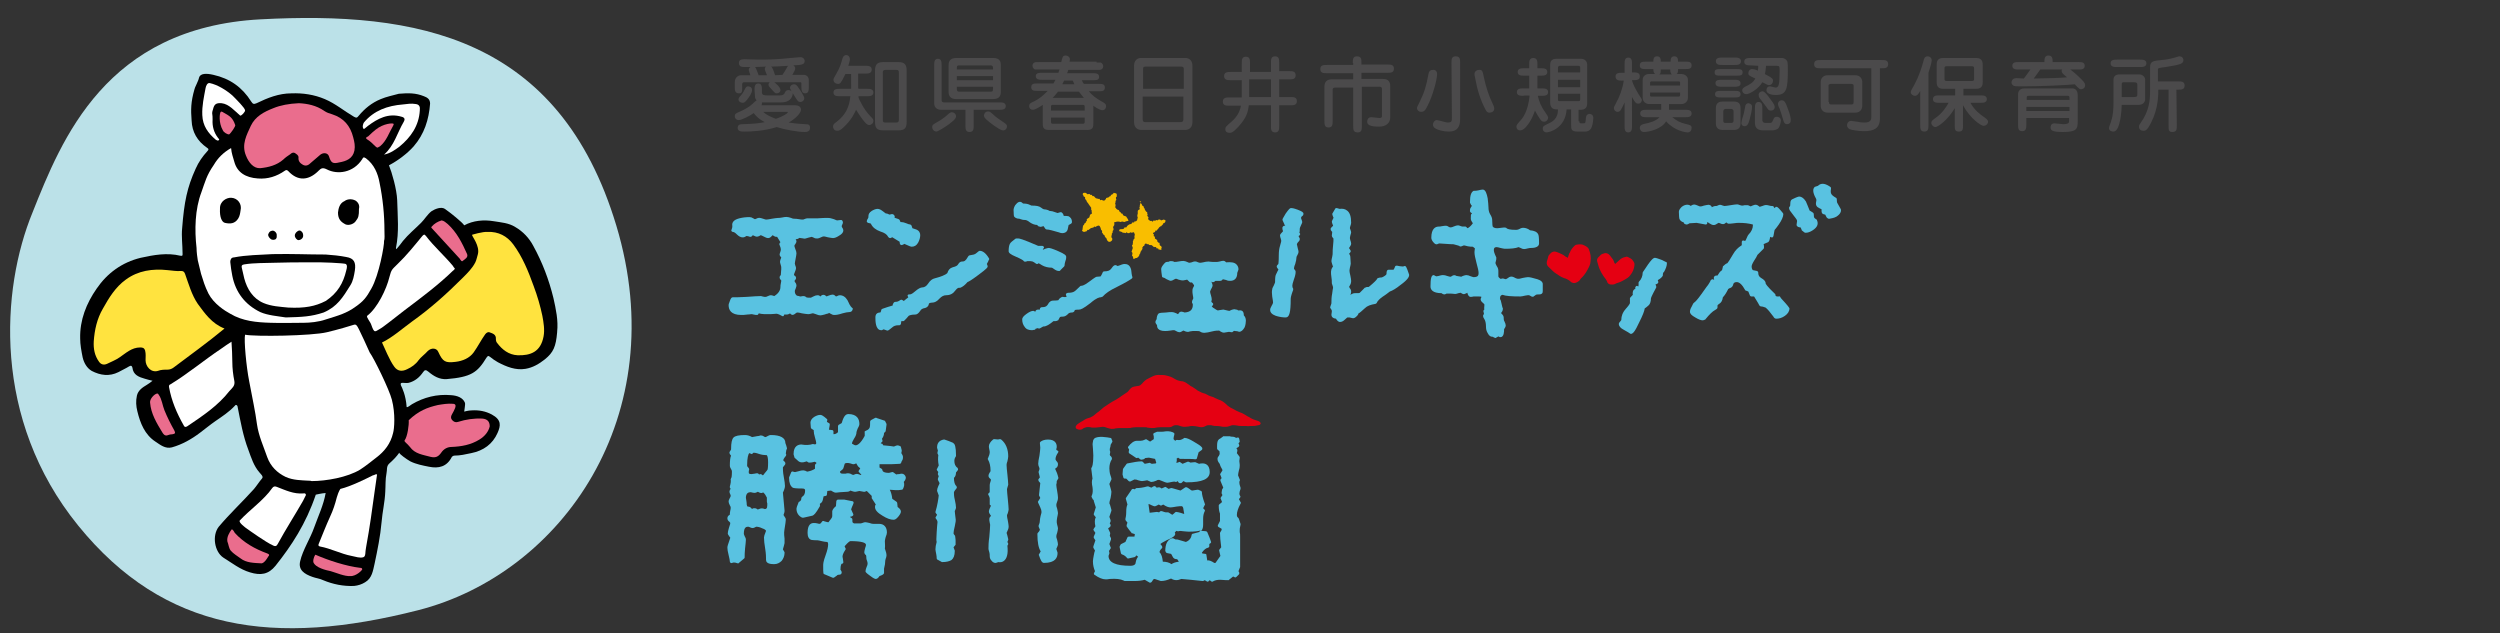 <?xml version="1.0" encoding="utf-8"?>
<!-- Generator: Adobe Illustrator 25.2.0, SVG Export Plug-In . SVG Version: 6.00 Build 0)  -->
<svg version="1.1" id="レイヤー_1" xmlns="http://www.w3.org/2000/svg" xmlns:xlink="http://www.w3.org/1999/xlink" x="0px"
	 y="0px" viewBox="0 0 608 154" width="608" height="154" style="enable-background:new 0 0 608 154;" xml:space="preserve">
<rect x="0" y="0" width="608" height="154" fill="#333333" stroke="none"/>
<style type="text/css">
	.st0{fill:#4B4A4B;}
	.st1{fill:#BBE1E8;}
	.st2{fill:#FFFFFF;}
	.st3{fill:#FFE33F;}
	.st4{fill:#EA6D8D;}
	.st5{fill:#59C2E1;}
	.st6{fill:#E50012;}
	.st7{fill:#F9BE00;}
</style>
<g>
	<path class="st0" d="M183.5,21.9c0-0.7,0-1.6,0.9-1.6s0.9,0.9,0.9,1.6v0.6c0,0.7,0.7,0.7,1.4,0.7h3c0.4,0,0.9-0.1,1.1-0.5
		c0.2-0.5,0.4-0.8,1-0.8c0.5,0,1,0.4,1,0.9c0,0.2-0.2,2.1-2.8,2.1h-4.1c-0.3,0-0.5,0-0.6,0c0,0.1,0,0.1,0,0.3c0,0.2-0.1,0.3-0.1,0.4
		h8.2c0.7,0,1.4,0.3,1.4,1.1c0,0.7-1.2,2.1-3,3.1c0.7,0.1,1.9,0.3,4.1,0.4c0.8,0,1.1,0.2,1.1,0.9c0,1-1,1-1.3,1
		c-1.7,0-5-0.6-6.8-1.2c-3.2,1-6.3,1.1-7.9,1.1c-0.6,0-1.6,0-1.6-0.9s0.8-0.9,1.2-0.9c3.1-0.1,3.8-0.2,5.4-0.5
		c-1.6-0.8-2.3-1.7-2.7-2.2c-0.8,0.6-2.9,1.7-3.6,1.7s-1-0.5-1-0.9c0-0.6,0.2-0.7,1.1-1.1c2.3-1,3.1-1.8,3.8-2.5
		c0.1-0.1,0.3-0.2,0.4-0.3c-0.4-0.4-0.4-0.9-0.4-1.1L183.5,21.9L183.5,21.9z M180.9,20c-0.3,0-0.4,0.3-0.4,0.5v0.7
		c0,1.1,0,1.5-0.8,1.5c-1,0-1-0.9-1-1.5V20c0-1.3,1-1.7,1.5-1.7h2.3c-0.1-0.3-0.4-1.1-0.4-1.3c0-0.1,0-0.4,0.4-0.7
		c-1.9,0-1.9,0-2.2-0.1c-0.5-0.1-0.6-0.6-0.6-0.9c0-0.6,0.4-0.9,1.3-0.9c0.6,0,3.1,0.1,3.6,0.1c1.2,0,4.3,0,7.7-0.4
		c0.4,0,2-0.2,2.3-0.2c1,0,1.1,0.8,1.1,0.9c0,0.9-0.7,1-2.8,1.1c0.2,0.1,0.5,0.3,0.5,0.7s-0.3,0.9-0.7,1.6h2.7
		c0.8,0,1.3,0.5,1.3,1.3v1.6c0,0.8,0,1.6-0.9,1.6s-0.9-1-0.9-1.6v-0.8c0-0.3-0.1-0.3-0.4-0.3h-6.2c0.4,0.3,1.5,1.2,1.5,1.9
		c0,0.6-0.6,0.8-0.9,0.8c-0.4,0-0.4-0.1-1-0.7c-0.1-0.1-0.7-0.8-0.8-0.9s-0.2-0.3-0.2-0.5c0-0.3,0.2-0.5,0.3-0.6
		C187.2,20,180.9,20,180.9,20z M180.2,23.2c0.5-0.6,0.7-1,1-1.6c0.2-0.4,0.4-0.6,0.7-0.6c0.1,0,1,0,1,0.9c0,0.8-0.8,1.8-1.1,2.2
		c-0.5,0.6-0.7,0.9-1.2,0.9s-1-0.3-1-0.9C179.7,23.7,179.9,23.5,180.2,23.2z M186.5,18.2c-0.1-0.3-0.5-1.1-0.5-1.4
		c0-0.1,0-0.4,0.3-0.6c-0.9,0-1.8,0.1-2.7,0.1c0.3,0.2,0.6,1.3,0.9,2h2V18.2z M185.6,27.2c0.6,0.6,1.7,1.2,3.1,1.7
		c1.5-0.5,2.9-1.3,2.9-1.6c0-0.1,0-0.1-0.4-0.1H185.6z M190.3,18.2c0.3-0.4,0.7-1.1,1-1.6c0.1-0.1,0.2-0.5,0.4-0.6
		c-1.4,0.1-3.4,0.2-4.2,0.2c0.2,0.1,0.3,0.2,0.4,0.5c0.1,0.1,0.5,1.3,0.6,1.6L190.3,18.2L190.3,18.2z M193.2,23.3
		c-0.1-0.2-0.8-1.2-0.9-1.5c-0.1-0.2-0.2-0.3-0.2-0.4c0-0.4,0.4-0.9,1-0.9c0.3,0,0.6,0,1.2,1c0.3,0.4,1.3,1.9,1.3,2.4
		c0,0.6-0.6,0.9-0.9,0.9C194.1,24.8,194,24.6,193.2,23.3z"/>
	<path class="st0" d="M208.8,21.6h2c0.7,0,1.6,0,1.6,0.9s-0.9,0.9-1.6,0.9h-2c0,0.2,0,0.2,0,0.4c0.3,0.6,1.1,2.6,2.9,4.5
		c0.6,0.6,0.7,0.7,0.7,1.1c0,0.6-0.5,1-1,1c-0.4,0-0.6-0.2-1-0.6c-0.8-0.9-1.6-2.1-2.2-3.1c-0.3,0.6-1,2.4-3.1,4.3
		c-0.7,0.7-1.1,0.8-1.5,0.8c-0.8,0-1-0.7-1-1c0-0.5,0.2-0.7,0.9-1.2c2.1-1.6,3.1-3.6,3.3-6.2h-2.5c-0.7,0-1.6,0-1.6-0.9
		s0.9-0.9,1.6-0.9h2.7V18h-1.4c-1.1,2.3-1.3,2.4-1.8,2.4c-0.6,0-1.1-0.4-1.1-1c0-0.3,0.1-0.4,0.6-1.3c1-1.7,1.2-2.5,1.6-3.9
		c0.1-0.4,0.4-0.8,0.9-0.8c0.6,0,0.9,0.5,0.9,1c0,0.4-0.3,1.3-0.4,1.6h4.1c0.7,0,1.6,0,1.6,0.9c0,1-0.9,1-1.6,1h-1.7v3.6H208.8z
		 M218.5,15.1c1.7,0,2,0.8,2,2.2v12.2c0,1.5-0.3,2.2-2,2.2h-3.7c-1.7,0-2-0.7-2-2.2V17.3c0-1.5,0.4-2.2,2-2.2
		C214.8,15.1,218.5,15.1,218.5,15.1z M218.6,17.6c0-0.4-0.1-0.6-0.6-0.6h-2.7c-0.4,0-0.6,0.2-0.6,0.6v11.6c0,0.4,0.1,0.6,0.6,0.6
		h2.7c0.4,0,0.6-0.2,0.6-0.6V17.6z"/>
	<path class="st0" d="M226.7,30.9c0-0.5,0.2-0.6,1.2-1.2c0.4-0.2,1.5-0.8,2.9-2.1c0.3-0.2,0.4-0.3,0.7-0.3c0.5,0,1,0.4,1,1
		s-0.7,1.1-1.7,1.9c-0.8,0.6-2.7,1.8-3.1,1.8C226.9,31.9,226.7,31.2,226.7,30.9z M228.8,26.7c-1,0-1.6-0.7-1.6-1.5v-9.3
		c0-0.7,0-1.6,0.9-1.6s0.9,0.9,0.9,1.6v8.5c0,0.4,0.3,0.5,0.6,0.5H243c0.7,0,1.6,0,1.6,0.9s-0.9,0.9-1.6,0.9h-6.2v3.8
		c0,0.8,0,1.6-1,1.6s-1-0.8-1-1.6v-3.8C234.8,26.7,228.8,26.7,228.8,26.7z M230.7,15.9c0-0.8,0.2-1.8,1.9-1.8h8.9
		c1.7,0,1.9,0.9,1.9,1.8v6.4c0,0.8-0.2,1.8-1.9,1.8h-8.9c-1.6,0-1.9-0.9-1.9-1.8V15.9z M241.5,16.9v-0.3c0-0.6-0.2-0.7-0.7-0.7h-7.4
		c-0.5,0-0.7,0-0.7,0.7v0.3H241.5z M232.7,18.5v1h8.8v-1H232.7z M232.7,21.1v0.5c0,0.6,0.2,0.7,0.7,0.7h7.4c0.5,0,0.7,0,0.7-0.7
		v-0.5H232.7z M239.8,29c-0.2-0.2-0.5-0.5-0.5-0.9c0-0.5,0.4-1,1-1c0.4,0,0.5,0.1,1.2,0.7c0.8,0.8,1.5,1.2,2.8,2.1
		c0.4,0.3,0.6,0.5,0.6,0.8c0,0.8-0.7,1.1-1.1,1C242.9,31.5,240.8,29.9,239.8,29z"/>
	<path class="st0" d="M266.7,15.2c0.7,0,0.8,0,1,0c0.2,0.1,0.6,0.4,0.6,0.9c0,0.4-0.2,0.7-0.5,0.8c-0.2,0.1-0.3,0.1-1.1,0.1h-6.9
		c-0.1,0.5-0.2,0.6-0.3,0.8h6.2c0.7,0,1.6,0,1.6,0.9s-0.9,0.8-1.6,0.8h-2.6c0.2,0.5,0.3,0.7,0.5,0.9h3.5c0.9,0,1.6,0,1.6,0.9
		s-0.7,0.9-1.6,0.9h-2.3c0.8,1,1.9,1.8,3,2.4c0.9,0.5,1.2,0.7,1.2,1.2c0,0.4-0.2,1-0.9,1c-0.7,0-2-0.9-2.2-1.1V30
		c0,0.7,0,1.6-1.4,1.6H255c-1.4,0-1.4-0.9-1.4-1.6v-4.5c-0.6,0.4-1.8,1.2-2.4,1.2c-0.5,0-0.9-0.3-0.9-0.9s0.4-0.8,0.9-1
		c1.9-0.9,2.9-2,3.6-2.7h-2.4c-0.9,0-1.6,0-1.6-0.9s0.7-0.9,1.6-0.9h3.8c0.3-0.5,0.4-0.7,0.5-0.9h-3.2c-0.7,0-1.6,0-1.6-0.9
		c0-0.8,0.9-0.8,1.6-0.8h3.9c0.2-0.5,0.2-0.7,0.3-0.8h-5c-0.7,0-0.8,0-1,0c-0.2-0.1-0.6-0.4-0.6-0.9c0-0.4,0.2-0.7,0.5-0.8
		c0.2-0.1,0.3-0.1,1.1-0.1h5.4c0.3-1.2,0.3-1.6,1.1-1.6c0.5,0,1,0.4,1,0.9c0,0.1,0,0.2-0.1,0.6h6.6V15.2z M263.8,26.9V26
		c0-0.2,0-0.5-0.4-0.5H256c-0.4,0-0.4,0.3-0.4,0.5v0.9H263.8z M255.6,28.6v1c0,0.2,0,0.5,0.4,0.5h7.4c0.4,0,0.4-0.3,0.4-0.5v-1
		H255.6z M257.3,22.3c-0.3,0.3-0.5,0.7-1.3,1.5h7.6c-0.3-0.4-0.7-0.8-1.2-1.5H257.3z M258.8,19.6c-0.3,0.6-0.4,0.7-0.4,0.9h2.9
		c-0.2-0.4-0.2-0.4-0.4-0.9H258.8z"/>
	<path class="st0" d="M290,29.7c0,1.6-1.2,1.9-1.7,1.9h-10.8c-0.5,0-1.7-0.3-1.7-1.9V16c0-1.4,0.9-1.9,1.7-1.9h10.8
		c0.8,0,1.7,0.5,1.7,1.9V29.7z M287.9,21.5v-4.6c0-0.3,0-0.7-0.6-0.7h-8.8c-0.5,0-0.5,0.3-0.5,0.6v4.8h9.9V21.5z M277.9,23.5V29
		c0,0.2,0,0.7,0.6,0.7h8.6c0.6,0,0.7-0.3,0.7-0.8v-5.4C287.8,23.5,277.9,23.5,277.9,23.5z"/>
	<path class="st0" d="M309.1,17.3v-2c0-0.8,0-1.6,1-1.6s1,0.8,1,1.6v2h2.4c0.8,0,1.6,0,1.6,1s-0.8,1-1.6,1h-2.4v4.3h2.7
		c0.8,0,1.6,0,1.6,1s-0.8,1-1.6,1h-2.7v5c0,0.8,0,1.6-1,1.6s-1-0.8-1-1.6v-5h-5.4c-0.2,1.7-0.5,3-2.6,5.3c-1.3,1.4-1.7,1.4-2.1,1.4
		c-0.5,0-1-0.2-1-0.9c0-0.5,0.2-0.7,1.6-1.9c1.2-1.1,1.9-2.2,2.2-3.8H299c-0.8,0-1.6,0-1.6-1s0.9-1,1.6-1h3c0-0.1,0-0.7,0-0.9v-3.3
		h-2.7c-0.7,0-1.6,0-1.6-1s0.9-1,1.6-1h2.7v-2.1c0-0.8,0-1.6,1-1.6s1,0.8,1,1.6v2.1h5.1V17.3z M303.8,19.3v3.4c0,0.2,0,0.8,0,0.9
		h5.3v-4.3H303.8z"/>
	<path class="st0" d="M329,15.3c0-0.8,0-1.6,1-1.6c1.1,0,1.1,0.7,1.1,1.6v0.4h6.3c0.8,0,1.6,0,1.6,1s-0.8,1-1.6,1h-6.3v1.5h5.3
		c1.3,0,1.7,0.8,1.7,1.7v7.7c0,1.2-0.9,2.2-2.7,2.2c-2.1,0-2.9-0.4-2.9-1.2c0-0.1,0-1.1,1-1.1c0.3,0,1.7,0.2,2,0.2
		c0.5,0,0.6-0.2,0.6-0.5v-6.6c0-0.3-0.2-0.5-0.5-0.5h-4.4v9.5c0,0.8,0,1.6-1,1.6c-1.1,0-1.1-0.7-1.1-1.6v-9.3h-4.5
		c-0.3,0-0.5,0.2-0.5,0.5v7.6c0,0.8,0,1.6-1,1.6s-1-0.8-1-1.6V21c0-1.7,1.5-1.7,1.7-1.7h5.3v-1.5h-6.4c-0.8,0-1.6,0-1.6-1
		s0.8-1,1.6-1h6.4v-0.5H329z"/>
	<path class="st0" d="M349.5,18c0,1.4-1.1,5.4-2.3,7.7c-0.6,1.3-1,1.5-1.6,1.5s-1-0.5-1-0.9c0-0.2,0.1-0.4,0.7-1.6
		c1.1-2.2,1.6-3.9,2.1-6.7c0.2-0.9,0.6-1,1.1-1C349,16.9,349.5,17.3,349.5,18z M353,15.3c0-0.8,0-1.6,1-1.6c1.1,0,1.1,0.7,1.1,1.6
		V29c0,1.7-0.6,3-2.7,3c-1.4,0-2.7-0.4-3.2-0.7c-0.3-0.2-0.7-0.4-0.7-1s0.5-1.1,0.9-1.1c0.2,0,0.5,0.1,1.7,0.4c0.2,0,0.6,0.2,1,0.2
		c1,0,1-0.4,1-1.2L353,15.3L353,15.3z M360.9,18.9c0.5,2.3,1.2,4.5,2.2,6.5c0.2,0.4,0.3,0.7,0.3,1c0,0.7-0.6,1-1.2,1
		c-0.5,0-0.7-0.3-1-0.9c-1.1-2.1-1.9-4.5-2.4-7.3c-0.2-0.9-0.2-1-0.2-1.2c0-0.6,0.5-1,1.1-1C360.5,16.9,360.6,17.4,360.9,18.9z"/>
	<path class="st0" d="M370.5,23.3c-0.7,0-1.6,0-1.6-0.9s0.9-0.9,1.6-0.9h1.4v-3.1h-1.2c-0.7,0-1.6,0-1.6-0.9s0.9-0.9,1.6-0.9h1.2
		v-0.9c0-0.7,0-1.6,1-1.6s1,0.9,1,1.6v0.9h0.8c0.7,0,1.6,0,1.6,0.9s-0.9,0.9-1.6,0.9h-0.8v3.1h1c0.7,0,1.6,0,1.6,0.9
		s-0.9,0.9-1.6,0.9H374c0.3,1.3,0.7,2.5,1.8,4c0.5,0.7,0.7,1.1,0.7,1.3c0,0.5-0.4,1-1,1c-0.5,0-0.7-0.3-1-0.7
		c-0.2-0.3-0.8-1.2-1.2-2c-0.3,0.8-0.8,2.4-2.2,4c-0.6,0.6-0.9,0.8-1.4,0.8c-0.6,0-0.9-0.4-0.9-0.9c0-0.4,0.2-0.6,0.7-1.2
		c0.9-0.9,2.1-2.5,2.5-6.3C372,23.2,370.5,23.2,370.5,23.3z M384.1,29.5c0,0.4,0.1,0.5,0.5,0.5h0.5c0.5,0,0.5-0.1,0.6-1.4
		c0.1-0.9,0.8-0.9,0.9-0.9c0.4,0,0.9,0.3,0.9,1c0,0.2-0.1,1.5-0.4,2.2c-0.1,0.3-0.5,1.1-1.6,1.1h-1.8c-1.6,0-1.6-0.6-1.6-1.7v-3.7
		H381c-0.3,4.7-4.3,5.6-4.9,5.6c-0.4,0-0.9-0.3-0.9-0.9s0.2-0.7,1.7-1.4c1.9-0.9,2-2.5,2-3.3h-0.4c-1.5,0-1.5-1.3-1.5-1.8v-9.1
		c0-1.4,1.2-1.4,1.5-1.4h6c1,0,1.5,0.7,1.5,1.4v9.5c0,1.2-0.8,1.5-1.6,1.5h-0.5v2.8H384.1z M384.3,17.6v-1.2c0-0.3-0.2-0.4-0.4-0.4
		h-4.5c-0.3,0-0.5,0.2-0.5,0.4v1.2H384.3z M378.9,19.4v1.8h5.4v-1.8H378.9z M378.9,22.8v1.5c0,0.2,0.1,0.3,0.4,0.3h4.6
		c0.4,0,0.4-0.2,0.4-0.5v-1.3H378.9z"/>
	<path class="st0" d="M396.9,30.6c0,0.7,0,1.6-0.9,1.6s-0.9-0.9-0.9-1.6v-5.7c-0.8,1.7-1,2.3-1.7,2.3c-0.5,0-0.9-0.4-0.9-0.9
		c0-0.2,0-0.3,0.5-1.2c0.9-1.6,1.6-3.5,1.9-5.5h-0.4c-0.7,0-1.6,0-1.6-1c0-0.9,0.9-0.9,1.6-0.9h0.6v-2.1c0-0.7,0-1.6,0.9-1.6
		s0.9,0.9,0.9,1.6v2c1.1,0,1.9,0,1.9,1c0,0.9-0.8,0.9-1.9,0.9v0.1c0.4,1.2,0.6,1.6,1.6,3.3c0.5,0.8,0.8,1.2,0.8,1.4
		c0,0.3-0.2,0.9-0.9,0.9c-0.4,0-0.7-0.1-1.5-1.6V30.6z M404,26.7c0-0.3,0-0.4,0-1.4h-3c-0.5,0-1.5-0.4-1.5-1.5v-4.4
		c0-1,0.9-1.4,1.5-1.4h1.5c-0.3-0.3-0.4-0.6-0.4-1.2h-1.7c-0.9,0-1.6,0-1.6-0.9s0.7-0.9,1.6-0.9h1.7v-0.2c0-0.3,0-1.1,0.9-1.1
		s0.9,0.8,0.9,1.3h2.4v-0.2c0-0.3,0-1.1,0.9-1.1s0.9,0.8,0.9,1.3h1.7c0.9,0,1.6,0,1.6,0.9s-0.7,0.9-1.6,0.9h-1.7V17
		c0,0.8-0.2,0.9-0.4,1h1.3c0.5,0,1.5,0.4,1.5,1.4v4.4c0,1-0.9,1.5-1.5,1.5h-3.1c0,0.7,0,1,0,1.4h3.9c0.7,0,1.6,0,1.6,0.9
		s-0.9,0.9-1.6,0.9h-3.1c1.1,0.9,1.9,1.3,3.1,1.6c1.3,0.3,1.6,0.4,1.6,1s-0.3,1.1-1,1.1c-0.3,0-3.1-0.3-5.2-2.7
		c-1.1,1.9-4.2,2.6-5.4,2.6c-0.9,0-1-0.9-1-1c0-0.7,0.7-0.9,1.2-1c1-0.2,2.7-0.6,3.6-1.6h-3.1c-0.7,0-1.6,0-1.6-0.9s0.9-0.9,1.6-0.9
		H404z M401.3,20.8h7.3v-0.7c0-0.2-0.1-0.3-0.3-0.3h-6.7c-0.1,0-0.3,0.1-0.3,0.3V20.8z M408.6,22.5h-7.3v0.7c0,0.2,0.1,0.3,0.3,0.3
		h6.7c0.1,0,0.3-0.1,0.3-0.3V22.5z M403.9,16.9v0.2c0,0.8-0.2,0.9-0.4,1h3.1c-0.3-0.3-0.4-0.6-0.4-1.2H403.9z"/>
	<path class="st0" d="M422.2,16.8c1,0,1.6,0,1.6,0.8s-0.6,0.8-1.6,0.8h-3.6c-1,0-1.6,0-1.6-0.8s0.6-0.8,1.6-0.8H422.2z M421.7,22.1
		c0.9,0,1.6,0,1.6,0.8s-0.7,0.8-1.6,0.8h-3c-0.9,0-1.6,0-1.6-0.8s0.7-0.8,1.6-0.8H421.7z M418.9,31.6c-1.2,0-1.6-0.7-1.6-1.6v-3.7
		c0-0.9,0.4-1.6,1.6-1.6h2.8c1.2,0,1.6,0.6,1.6,1.6V30c0,0.9-0.4,1.6-1.6,1.6H418.9z M418.9,15.8c-0.7,0-1.6,0-1.6-0.9
		s0.9-0.9,1.6-0.9h2.9c0.7,0,1.6,0,1.6,0.9s-0.9,0.9-1.6,0.9H418.9z M421.7,19.4c0.7,0,1.6,0,1.6,0.9c0,0.8-0.9,0.8-1.6,0.8h-2.9
		c-0.7,0-1.6,0-1.6-0.9c0-0.8,0.9-0.8,1.6-0.8H421.7z M421.1,29.9c0.3,0,0.5-0.2,0.5-0.5v-2.3c0-0.5-0.4-0.6-0.5-0.6h-1.5
		c-0.3,0-0.5,0.3-0.5,0.6v2.3c0,0.5,0.4,0.5,0.5,0.5H421.1z M426.1,26c0,0.7-0.3,2-0.6,3.1c-0.3,1.2-0.7,1.6-1.2,1.6
		c-0.2,0-0.8-0.1-0.8-0.8c0-0.4,0.5-2,0.6-2.3s0.3-1.7,0.4-2c0.2-0.4,0.5-0.5,0.7-0.5C425.7,25.2,426.1,25.4,426.1,26z M425.8,15.9
		c-0.7,0-1.6,0-1.6-0.9s0.9-0.9,1.6-0.9h7.5c0.2,0,0.8,0,1.3,0.7c0.1,0.2,0.2,0.3,0.2,2c0,4.7-0.2,6.3-2.9,6.3c-0.3,0-2.3,0-2.3-1.2
		c0-0.5,0.3-0.9,0.9-0.9c0.2,0,1.2,0.3,1.3,0.3c0.8,0,1-0.7,1-4c0-1.1,0-1.3-0.7-1.3h-2.6c-0.1,0.9-0.1,1.4-0.3,2c2,1,2,1.3,2,1.6
		c0,0.5-0.3,1.1-1,1.1c-0.2,0-0.4-0.1-0.6-0.2c-0.3-0.1-0.3-0.2-1-0.5c-0.9,1.6-3.1,2.9-3.9,2.9c-0.6,0-1-0.5-1-0.9
		c0-0.5,0.4-0.7,0.7-0.9c1.3-0.6,2-1.1,2.5-2c-1.5-0.7-1.7-0.8-1.7-1.3s0.3-1,0.9-1c0.5,0,1.1,0.2,1.4,0.4c0.1-0.4,0.1-0.8,0.1-1.2
		L425.8,15.9L425.8,15.9z M428.8,31.7c-1.1,0-2-0.4-2-1.8v-3.5c0-0.7,0-1.6,0.9-1.6s0.9,0.9,0.9,1.6v2.8c0,0.1,0,0.7,0.8,0.7h1.1
		c0.4,0,0.5-0.2,0.8-0.9c0.1-0.3,0.3-0.6,0.8-0.6c0,0,1,0,1,0.9c0,0.4-0.2,1.4-0.6,1.9c-0.3,0.3-1,0.5-1.4,0.5H428.8z M430.4,23.9
		c0.5,0.7,1.2,1.5,1.2,2.1s-0.4,0.9-0.9,0.9s-0.6-0.1-1.2-1c-0.4-0.6-1.2-1.5-1.6-2.1c-0.1-0.1-0.2-0.4-0.2-0.7c0-0.6,0.5-0.9,1-0.9
		C429.2,22.3,429.9,23.2,430.4,23.9z M434.6,30.2c-0.6,0-0.8-0.5-1-1.3c-0.1-0.4-0.6-1.9-0.8-2.5c-0.1-0.1-0.4-0.8-0.4-1.1
		c0-0.4,0.3-0.9,0.9-0.9s0.9,0.2,1.7,2.6c0.2,0.4,0.6,1.9,0.5,2.3C435.5,29.9,435.1,30.2,434.6,30.2z"/>
	<path class="st0" d="M457.2,28.8c0,2.5-1.6,3.1-3.9,3.1c-1.3,0-3.1-0.3-3.5-0.5c-0.1-0.1-0.6-0.3-0.6-1c0-0.5,0.4-1,1-1
		c0.1,0,1.3,0.2,1.5,0.2c0.4,0.1,1,0.2,1.6,0.2s1.8,0,1.8-1.2v-12h-12.3c-0.8,0-1.6,0-1.6-1s0.8-1,1.6-1h14.8c0.8,0,1.6,0,1.6,1
		s-0.8,1-1.6,1h-0.4V28.8z M452.9,25.8c0,0.6-0.4,1.6-1.7,1.6h-6.7c-1.3,0-1.7-1-1.7-1.6v-5.9c0-0.6,0.4-1.6,1.7-1.6h6.7
		c1.3,0,1.7,1,1.7,1.6V25.8z M444.8,24.8c0,0.4,0.1,0.6,0.5,0.6h5c0.4,0,0.5-0.2,0.5-0.6v-4c0-0.4-0.5-0.4-0.7-0.4h-4.7
		c-0.1,0-0.7,0-0.7,0.4v4H444.8z"/>
	<path class="st0" d="M469,30.4c0,0.8,0,1.6-1,1.6s-1-0.8-1-1.6v-8.3c-0.4,0.7-0.7,1.2-1.3,1.2c-0.5,0-1-0.4-1-0.9
		c0-0.3,0.1-0.4,0.6-1.3c0.2-0.4,1.5-2.5,2.5-6.3c0.1-0.5,0.3-1.1,1-1.1c0.6,0,1,0.5,1,0.9s-0.3,1.6-0.8,3.1L469,30.4L469,30.4z
		 M477.4,30.4c0,1,0,1.6-1,1.6s-1-0.6-1-1.6v-4.1c-1.6,2.8-4.1,4.6-4.7,4.6c-0.5,0-1-0.5-1-1s0.3-0.7,1-1.2c1.6-1.1,2.6-2.6,3.2-3.7
		h-2.2c-0.7,0-1.6,0-1.6-0.9s0.9-0.9,1.6-0.9h3.8v-1.6h-2.9c-1.6,0-1.6-1.1-1.6-1.8v-3.9c0-0.7,0-1.8,1.6-1.8h8
		c1.6,0,1.6,1.2,1.6,1.8v3.9c0,0.7,0,1.8-1.6,1.8h-3.1v1.6h4.1c0.7,0,1.6,0,1.6,0.9s-0.9,0.9-1.6,0.9h-2.4c1.1,1.9,2.2,2.7,3.5,3.6
		c0.4,0.3,0.8,0.6,0.8,1c0,0.5-0.5,1-1.1,1s-3.2-1.7-5-5L477.4,30.4L477.4,30.4z M473.4,16.1c-0.5,0-0.5,0.3-0.5,0.6v2.4
		c0,0.3,0,0.6,0.5,0.6h6.2c0.5,0,0.5-0.3,0.5-0.6v-2.4c0-0.3,0-0.6-0.5-0.6H473.4z"/>
	<path class="st0" d="M505.5,15.1c0.7,0,1.5,0,1.5,0.9s-0.8,0.9-1.5,0.9h-2c0.3,0.2,1.5,1.2,2.3,2c0.7,0.7,1.3,1.2,1.3,1.8
		c0,0.9-0.8,1-1,1c-0.3,0-0.4-0.1-0.6-0.3c-0.2-0.1-0.8-0.8-0.9-0.9c-1.8,0.2-8.4,0.5-12.3,0.5c-2.3,0-2.5,0-2.8-0.3
		c-0.2-0.2-0.3-0.4-0.3-0.7c0-0.1,0.1-1,1.2-1c0.3,0,1.5,0.1,1.8,0.1c0.6-0.8,1-1.3,1.6-2.2H491c-0.7,0-1.6,0-1.6-0.9
		s0.8-0.9,1.6-0.9h6.2c0-0.7,0-1.6,1-1.6s1,0.9,1,1.6H505.5z M492.8,28.7v1.7c0,0.6,0,1.5-1,1.5s-1-0.8-1-1.6v-7.4
		c0-0.1,0-1.4,1.5-1.4H504c1,0,1.3,0.9,1.3,1.6v6.4c0,1.8-0.2,2.6-3.5,2.6c-2.5,0-3.1-0.3-3.1-1.1c0-0.1,0-1,0.9-1
		c0.4,0,1.9,0.2,2.2,0.2c1,0,1.4-0.2,1.4-0.7v-0.8C503.2,28.7,492.8,28.7,492.8,28.7z M503.3,24.3v-0.5c0-0.5-0.2-0.5-0.5-0.5h-9.4
		c-0.4,0-0.5,0.1-0.5,0.5v0.5H503.3z M503.3,27v-1h-10.5v1H503.3z M496.2,16.9c-0.7,1-1.3,1.8-1.6,2.2c3.6-0.1,6.3-0.1,8.1-0.3
		c-1.2-1-1.3-1.1-1.3-1.6c0-0.1,0-0.2,0.1-0.3C501.5,16.9,496.2,16.9,496.2,16.9z"/>
	<path class="st0" d="M514,19.4c0-1.3,1.2-1.3,1.5-1.3h4.8c0.8,0,1.4,0.7,1.4,1.2v4.8c0,1.1-1,1.4-1.5,1.4H516c0,1-0.3,6.5-2,6.5
		c-0.1,0-1.1,0-1.1-0.9c0-0.3,0.6-1.6,0.6-1.9c0.4-1.1,0.5-2.9,0.5-4.1V19.4z M520.4,14.5c0.7,0,1.6,0,1.6,0.9s-0.9,0.9-1.6,0.9
		h-5.5c-0.7,0-1.6,0-1.6-0.9s0.9-0.9,1.6-0.9H520.4z M516,23.6h2.9c0.9,0,0.9-0.2,0.9-0.8v-2.1c0-0.5-0.1-0.7-0.9-0.7h-2.3
		c-0.5,0-0.6,0.1-0.6,0.6L516,23.6L516,23.6z M529.4,30.5c0,0.9,0,1.6-1.1,1.6c-0.9,0-0.9-0.5-0.9-1.6v-8.7h-2.5
		c0,1.2,0,4.6-1.7,7.9c-1,2.1-1.5,2.1-1.9,2.1c-1.1,0-1.1-0.9-1.1-1c0-0.3,0.1-0.5,0.4-0.9c2.1-2.9,2.3-5.6,2.3-7.7v-5.8
		c0-1.5,0.7-1.6,2.8-1.8c1.4-0.1,2.6-0.4,3.9-0.8c0.2-0.1,0.3-0.1,0.5-0.1c0.5,0,0.9,0.4,0.9,0.9c0,0.9-0.6,1.1-4.3,1.7
		c-0.2,0-1.6,0.2-1.7,0.3c-0.2,0.1-0.2,0.2-0.2,0.3v2.9h5c0.7,0,1.5,0,1.5,1s-0.8,1-1.5,1h-0.5L529.4,30.5L529.4,30.5z"/>
</g>
<g>
	<path class="st1" d="M7.9,51.7c7.1-17.8,17.8-45,55.5-47s72.6,4,86.5,50.2s-13.3,84.6-48.2,93.5c-34.9,8.9-61.7,5.3-82.7-20.6
		S0.3,70.2,7.9,51.7z"/>
	<g>
		<g>
			<path d="M79.2,119.9c-1.2,0.1-1.8,0.3-2.4,0.4c-2.4,7.1-5.9,12.4-9.8,17.3c-1.7,2.1-3.6,2.4-6.2,1.6c-2.4-0.7-4.4-2.3-6.5-3.6
				c-2.1-1.4-2.8-5.3-1.1-7.5c2.7-3.2,5.7-6,8.5-9.1c0.7-0.8,1.3-1.8,2-2.6c0.5-0.5-0.3-1.1-0.6-1.5c-1.4-1.6-2-3.6-2.7-5.5
				c-1.3-3.4-1.9-6.9-2.6-10.4c0-0.2-0.1-0.4-0.3-0.5s-0.3,0.1-0.4,0.2c-1.4,1.5-3.1,2.6-4.7,3.7c-1.3,0.9-2.5,1.9-3.7,2.8
				c-2.1,1.6-4.4,2.9-6.9,3.6c-1.6,0.4-2.8-0.6-4-1.4c-2.6-1.7-3.7-4.5-4.4-7.4c-0.3-1.2-0.4-2.5-0.1-3.8c0.3-1.3,1.4-2,2.4-2.6
				c0.5-0.3,0.9-0.6,1.4-1c-0.8-0.2-1.3-0.3-1.9-0.5c-1.4-0.4-2.8-0.9-3-2.7c-0.1-0.4-0.3-0.6-0.8-0.3c-0.8,0.5-1.7,0.9-2.6,1.4
				c-2.2,1.1-4.4,0.8-6.5-0.3c-1.2-0.7-1.9-2-2.2-3.3c-0.3-1.5-0.6-3.1-0.6-4.6c-0.1-4.5,1.5-8.5,4-12.1c2.6-3.8,6.2-6.4,10.7-7.5
				c3.2-0.7,6.4-1.3,9.7-0.5c0.6,0.1,0.5-0.2,0.5-0.6c0-2-0.3-4.1-0.1-6.1c0.5-6.4,1.2-9.9,3.3-14.5c0.7-1.6,1.7-3,2.8-4.2
				c0.4-0.4,0.4-0.6-0.1-0.9c-2.3-1.6-3.6-3.8-3.7-6.6c-0.2-2.6-0.2-4.5,0.7-7.6c0-0.3,1-2.1,1.1-2.8c0.3-1.1,1.8-1.1,3.5-0.7
				c4,0.9,7,3,9.2,6.5c0.4,0.6,0.6,0.7,1.3,0.4c2.7-1.3,5.4-2.4,8.5-2.4c2.8-0.1,5.5,0.3,8.1,1.4s4.7,2.9,7.1,4.3
				c0.6,0.3,0.7,0.3,1.1-0.2c1.5-1.8,3.2-3.2,5.4-4.1c1.4-0.6,3-0.9,4.4-1.3c2.4-0.2,4.1-0.2,6.1,0.6c0.8,0.3,1.5,0.7,1.5,1.8
				c-0.3,3.9-1.4,7.4-4,10.4c-1.6,1.8-3.9,3.5-6,4.6c0.7,1.7,1.9,5.8,2,8.5c0.1,3.9,0.5,7.7-0.3,11.6c0,0.1,0,0.1,0.1,0.3
				c0.6-0.7,1.1-1.3,1.6-2c1.3-1.6,2.9-2.9,4.4-4.4c0.9-0.9,1.5-2,2.5-2.8c0.9-0.6,2.4-1.2,3.3-0.6c1.3,0.9,4.3,3.3,4.7,4
				c2.2-1.2,4.8-1.4,7.2-1c1.8,0.3,3.6,0.4,5.2,1.4c1.9,1.1,3.4,2.7,4.4,4.6c2.2,4,3.8,8.2,4.9,12.7c0.6,2.7,1.2,5.4,0.9,8.2v0.1
				c-0.3,3.5-0.9,4.9-3,6.6c-1.4,1.1-2.9,2-4.7,2.3c-2.4,0.4-4.6-0.5-6.7-1.6c-0.7-0.4-1.3-0.8-1.9-1.3c-0.5-0.4-0.6-0.2-0.9,0.2
				c-2.2,3.6-3.7,4.7-9.7,5.2c-1.7,0.1-3.1-0.7-4.4-1.8c-0.6-0.5-0.9-0.5-1.3,0.1c-0.9,1.3-2,2.2-3.5,2.6c-0.5,0.1-1,0-1.5,0
				s-0.5,0.2-0.4,0.6c0.3,0.6,1.2,2.4,1.4,5.3c0.3,0.1,0.8-0.4,1.3-0.7c2.9-1.7,6.1-2.5,9.5-2.2c1.5,0.1,2.9,0.6,3.4,1.9
				c0.1,0.2-0.2,2-0.2,2.1c0,0,1-0.3,1.9-0.3c1.7-0.1,3.3,0.2,4.8,1c2.4,1.3,2.2,2.7,1.4,4.5c-1.2,2.7-3.4,4.3-6.4,4.9
				c-1.4,0.3-2.7,0.6-4.1,0.6c-0.2,0-0.4,0.1-0.6,0.3c-1.2,2.4-3.2,2.9-5.6,2.4c-1.5-0.3-3.1-0.6-4.5-1.3c-0.9-0.5-2.7-1.8-2.7-2.1
				c-0.6,0.9-1.6,1.9-2.4,2.6s-0.5,1.6-0.7,2.4c-0.3,1.5-0.2,3-0.3,4.5c-0.1,2.5-0.7,4.9-0.9,7.4c-0.3,3.4-1,6.8-1.7,10.1
				c-0.4,1.7-0.6,3.5-2.3,4.5c-0.8,0.5-1.7,0.8-2.7,0.9c-2.6,0.1-5.1-0.4-7.5-1.4c-0.8-0.4-1.8-0.5-2.6-0.8c-2-0.7-3.5-1.7-3-3.8
				c0.6-2.7,2.5-5.6,3.4-8.2C77.4,125.5,78.7,122.8,79.2,119.9z"/>
			<path class="st2" d="M75,116.9c-1.7-0.1-3.7-0.1-5.5-0.9c-2.1-1-3.7-2.6-4.5-4.8c-0.9-2.6-2.1-5.2-2.5-8
				c-0.2-1.6-0.5-3.2-0.8-4.8c-0.4-1.9-0.7-3.8-1.1-5.7c-0.7-3.5-1.3-10-1-11.3c2.4,0.5,16.2,0.3,19.9-0.6c2.2-0.5,6.3-1.7,6.5-1.8
				c0.6-0.2,0.8,0.1,1.3,1.1c0.9,1.9,1.6,3.3,2.6,5.6c1.1,1.5,4.8,9.1,5.4,11.5c0.9,3.4,0.6,7.1,0.3,8.1c-0.6,2.6-2.1,4.5-4.1,6
				c-1.3,1-2.5,2-3.9,2.9c-3.1,1.9-8.3,2.8-11.8,2.8C75.5,116.9,75.4,116.9,75,116.9z"/>
			<path class="st3" d="M118.6,56.4c2.6-0.1,4.7,1,6.2,3c2.3,3.1,3.7,6.6,5,10.2c0.9,2.4,1.6,4.8,2.1,7.2c0.3,1.6,0.6,3.4,0.3,5
				c-0.7,3.8-3.2,4.7-6.3,4.6c-2.2-0.1-3.8-1.4-5-3c-0.2-0.2-0.3-0.6-0.3-0.9c0.1-1.2-0.8-1.4-1.6-1.7c-0.3-0.1-0.7,0.1-1,0.5
				c-1,1.4-1.8,3-2.8,4.4s-2.7,2.1-4.4,2.3c-2.5,0.3-3.1,0-4.2-2.4c-0.4-1-1.7-1.1-2.6-0.2c-0.6,0.7-1.7,1.5-2.2,2.2
				c-0.7,1-1.7,1.7-2.8,2.2c-1.2,0.6-2.3,0.5-3.1-0.6c-1.2-1.6-2.4-4.7-3-5.9c2.5-1.2,5.1-3.5,7.3-5.1c4.5-3.2,8.5-6.8,12.4-10.7
				c1.1-1.1,2.3-2.3,3-3.7c0.3-0.6,0.4-1.3,0.6-1.9c0.6-2.1-1.5-4.5-1.4-4.8C114.8,57.1,117.4,56.3,118.6,56.4z"/>
			<path class="st3" d="M54.6,79.9c-4.1,3.4-8.3,6.4-12.4,9.5c-0.4,0.3-0.9,0.5-1.5,0.5c-0.8,0-1.5,0-2.3,0.3c-1.7,0.5-3-1.1-3-2.6
				c0-0.8,0.1-1.5-0.1-2.3c-0.2-0.7-0.6-0.8-1.2-0.8c-2.1,0-3.5,1.4-5,2.4c-1,0.7-2.1,1.1-3.1,1.6c-0.7,0.3-1.4,0.2-1.9-0.5
				c-1.1-1.5-1.4-3.2-1.3-5c0.2-2.8,0.8-5.5,2.2-7.9c1.5-2.7,3.1-5.3,5.6-7.1c3-2.2,6.5-2.7,10.2-2.3c1.1,0.1,2.2,0.3,3.2,0.2
				c0.6,0,0.8,0.2,1,0.7c0.9,2.5,1.6,5.1,3.1,7.3C49.8,76.2,51.5,78.7,54.6,79.9z"/>
			<path class="st2" d="M93.5,56.2c0-4-0.4-7.9-1.2-11.8C91.9,42.2,91,40,89,38.5c-0.6-0.4-0.7-0.2-0.9,0.2
				c-2.2,3.4-6.1,3.8-8.6,2.5c-1-0.5-1.4-0.3-2,0.3c-0.1,0.1-0.2,0.2-0.2,0.2c-2.2,2.1-4.8,2.5-7.2-0.1c-0.3-0.3-0.5-0.3-0.8-0.1
				c-2,1.4-4.2,2.1-6.6,1.9c-3-0.2-5-1.5-5.7-4c-0.3-1.1-0.7-2.1-0.8-3.4c-1.9,1.1-3.2,2.4-4.2,4.1c-1.8,2.6-2.1,4.1-3,6.6
				c-1.6,4.2-1.7,9.2-1.2,13.6c0,1,0.2,2.4,0.3,3c0.3,1.1,0.5,2.2,0.8,3.3c0.5,1.6,0.9,3,1.8,4.8c1.3,2.5,4,4.2,5.3,4.9
				c3,1.8,6.4,2.1,9.8,2.2c2.8,0.1,5.2,0,8.1,0c1.4,0,3.6-0.2,5.3-0.8c3.2-1,5.1-1.5,7.4-3.2c1.7-1.2,2.5-2.1,3.7-4.3
				c1.9-3.3,3.2-10.7,3.1-11.6C93.6,58.1,93.5,57.1,93.5,56.2z"/>
			<path class="st4" d="M72.7,25.1c2,0.1,4.2,0.5,6.2,1.9c0.6,0.4,1.2,0.6,1.9,0.8c2.8,0.9,4.4,2.8,5.1,5.6c0.3,1.1,0.5,2.1,0.3,3.2
				c-0.4,2-2,2.6-3.7,2.9c-1.6,0.4-2,0.1-2.5-1.5c-0.3-0.9-1.5-1-2.3-0.2c-0.7,0.6-1.4,1.2-2.1,1.8c-0.5,0.5-1.1,0.9-1.9,0.5
				c-0.7-0.4-1.2-0.9-1.1-1.8c0-0.6-0.5-0.8-0.9-1.1c-0.4-0.2-0.8,0-1.1,0.3c-0.6,0.4-1.2,0.8-1.7,1.3c-1.6,1.4-3.6,1.9-5.6,2.1
				c-1.6,0.1-2.8-1.3-3.5-3.1c-1.1-2.7,0.2-5,1.2-7.2c1.1-2.3,3.2-3.4,5.5-4.3C68.2,25.6,70.3,25.2,72.7,25.1z"/>
			<path class="st2" d="M110.6,65.2c0,0.3-0.2,0.5-0.4,0.6c-3.7,3.6-7.9,6.7-12,9.8c-1.7,1.3-3.4,2.7-5.2,4
				c-0.1,0.1-0.2,0.1-0.3,0.2c-1.5,0.8-1.6,1.5-2.4-0.8c-0.2-0.7-1.3-1.9-1-2.2c2.5-1.9,4.7-6.5,5.4-9.4c0.5-1.9,0.6-1.8,2-3.2
				c2.2-2.1,4.1-4.5,6-6.8c0.4-0.4,0.5-0.5,0.9,0c2,2.6,4.4,4.7,6.5,7.2C110.3,65,110.5,65.2,110.6,65.2z"/>
			<path class="st2" d="M56.3,83.1c0.1,1.7,0.2,3.3,0.2,4.9s0.2,3.2,0.5,4.7c0.2,1.2-0.6,1.7-1.2,2.4c-2.8,3.6-6.6,6.1-10.3,8.6
				c-0.4,0.2-0.6,0.2-0.8-0.2c-1.7-3-3-6-3.6-9.4c0-0.3,0-0.5,0.3-0.6c4.3-2.6,8.2-5.9,12.4-8.7C54.6,84.2,55.4,83.7,56.3,83.1z"/>
			<path class="st2" d="M91.7,115.4c-0.2,1.4-0.4,2.8-0.6,4.2c-0.6,4.4-1.2,8.8-2,13.1c0,0.2-0.1,0.4-0.1,0.6c-0.2,0.8,0,2-0.6,2.2
				c-0.8,0.3-1.9-0.1-2.9-0.3c-2.6-0.5-5-1.8-7.7-2.3c-0.4-0.1-0.4-0.3-0.3-0.6c0.9-2.2,1.8-4.5,2.8-6.7c0.7-1.5,1.2-3,1.6-4.6
				c0.5-1.7,0.9-2.1,0.9-2.1c2.5-0.6,6.1-2.4,7.9-3.3C91.1,115.6,91.3,115.2,91.7,115.4z"/>
			<path class="st4" d="M119.1,103.7c-0.3,1.3-1.2,2.4-2.5,3.2c-2.1,1.3-4.4,1.7-6.8,1.8c-1,0-1.9,0.5-2.5,1.4c-0.7,1-1.4,1.3-2.6,1
				c-1.8-0.5-3.8-0.7-5-2.4c-0.7-0.9-1.5-1.3-1.3-1.6c0.7-0.9,1.1-3.8,1-4.9c2.4-2.3,4.5-3.1,7.1-3.7c1.2-0.2,2.4-0.4,3.6-0.3
				c0.7,0,0.8,0.4,0.6,1c-0.2,0.5-0.5,1.1-0.8,1.6s-0.3,1,0.1,1.4s0.8,0.6,1.4,0.4c1.9-0.6,3.9-0.9,5.9-0.8
				C118.5,101.9,119.1,102.5,119.1,103.7z"/>
			<path class="st2" d="M74.4,120.4c-0.2,0.5-0.5,0.9-0.7,1.4c-2,3.5-4.2,6.9-6.1,10.4c-0.3,0.6-0.6,0.8-1.3,0.4
				c-1.6-0.7-5.8-3.7-6.5-4.2c-0.1-0.1-1.8-1.3-1.5-1.8c2.4-2.6,5.9-5,7.9-7.9c0.3-0.4,0.6-0.5,1.1-0.3c2.1,0.8,4.1,1.8,6.5,1.6
				C74.2,119.9,74.4,120.1,74.4,120.4z"/>
			<path class="st2" d="M93.4,37.6c2.5-2.2,3.2-5.3,4.8-8c0.3-0.5,0.3-1-0.5-1.2c-3.3-1-5.9,0.5-8.2,2.2c-0.2,0.2-1,0.8-1,0.8
				c-0.5-0.4-0.2-1.3,0-1.6c2.4-2.9,5.7-4.1,9.5-4.4c1-0.1,2-0.3,3.1-0.1c0.9,0.1,1.1,0.7,1,1.5c-0.2,3.8-2.2,6.6-5,8.9
				C96,36.5,94.9,37.3,93.4,37.6z"/>
			<path class="st2" d="M51.7,29.1c-0.1,1.6,0.3,3.1,1.3,4.4c0.1,0.2,0.5,0.4,0.2,0.6c-0.2,0.2-0.5,0-0.7-0.1
				c-1.9-1.6-3.2-3.4-3.3-6c-0.1-2.3,0.4-4.4,0.8-6.6c0.1-0.5,0.4-1.3,1-1.2c1.9,0.4,4,1.7,5.5,3c1.1,1.1,3,3,3.1,3.6
				c0.1,0.4-1,1.5-1.2,1.3c-1.3-1.1-2.7-2.8-4.5-3c-1.3-0.1-1.8,0.2-2.1,1.5c-0.1,0.3-0.2,0.6-0.2,0.9
				C51.7,28.1,51.7,28.6,51.7,29.1z"/>
			<path class="st4" d="M55.3,131.7c-0.2-1.1,0.5-2.2,1-2.9c0.2-0.3,0.7,0.6,0.8,0.8c2.2,2.4,4.9,3.9,7.9,5c0.5,0.2,0.6,0.4,0.2,0.8
				c0,0-0.9,1.7-1.7,1.6c-1.7-0.1-3.6-0.1-5-1.2c-0.8-0.6-1.7-1.1-2.4-1.9C55.6,133.2,55.6,132.4,55.3,131.7z"/>
			<path class="st4" d="M107.4,53.6c0.6,0.1,1,0.5,1.5,0.9c2.2,2,3.5,4.6,4.7,7.3c0.3,0.8-0.5,1.2-1,1.6c-0.3,0.4-0.6-0.2-0.8-0.5
				c-2.2-2.4-4.4-4.8-6.6-7.2c-0.1-0.2-0.5-0.3-0.2-0.6C105.6,54.4,106.4,53.9,107.4,53.6z"/>
			<path class="st4" d="M40.6,105.9c-0.6,0.1-0.9-0.4-1.1-0.7c-1.4-2.3-2.8-4.6-3-7.3c-0.1-0.8,0.9-2,1.7-2.2c0.3,0,0.3,0.2,0.4,0.3
				c0.8,1.1,0.9,2.6,1.4,3.8c0.7,1.7,1.5,3.3,2.4,4.9c0.3,0.6,0.2,0.8-0.4,0.9C41.6,105.6,41.1,105.7,40.6,105.9z"/>
			<path class="st4" d="M85.2,140.1c-1.4,0.1-3.4-0.8-4.8-1.2c-1-0.2-3.7-0.8-4.2-2.2c-0.1-1,0.5-1.8,0.5-1.8
				c3.2,1.4,7.5,2.8,10.9,3.2c0.2,0,0.4,0,0.5,0.3C88.2,138.6,86.6,140.2,85.2,140.1z"/>
			<path class="st4" d="M91.7,35.9c-0.1-0.1-0.3-0.2-0.4-0.3c-0.6-0.6-1.3-1.3-2-1.7c-0.5-0.3-0.2-0.6,0.2-0.7
				c0.8-0.8,1.3-1.2,1.9-1.7c1.9-1.5,4.1-1.6,4.3-1.4c0.1,0.1,0,0.3-0.1,0.5c-1,1.7-1.6,3.7-3.2,5C92.1,35.7,92,35.9,91.7,35.9z"/>
			<path class="st4" d="M53.7,27.2c0.3-0.2,0.6,0.2,0.9,0.3c1.2,0.7,2,1.1,2.6,2.9c0.2,0.2-1.1,2.1-1.5,2.3c-0.4,0-1.3-0.5-1.5-1
				C53.1,29.8,53.4,27.4,53.7,27.2z"/>
			<path d="M82.2,51.7c0.1-1,0.4-2.3,1.6-2.8c0.5-0.4,1.6-0.7,2.7-0.1c0.7,0.5,1,1.2,0.8,2c0,1.7-0.1,2.1-0.8,3
				c-0.4,0.6-1.5,1.1-2.4,0.8C82.9,54,82.2,53.3,82.2,51.7z"/>
			<path d="M53.5,50.8c-0.1-1.9,1.7-2.8,2.8-2.7c1.5,0.1,2.6,1.5,2.2,3.1c-0.1,0.7-0.2,1.4-0.6,2c-0.8,1.2-1.9,1.3-3.2,1
				C53.9,54,53.4,52.7,53.5,50.8z"/>
			<path d="M66.3,61.8c4.8-0.1,8.4,0.1,12.9,0.1c1.6,0.1,3.5,0.3,5,0.6c1.9,0.3,2.4,1.3,2.1,3.3c-0.2,1.2-0.4,2.5-1.1,3.6
				c-1.8,2.9-3.2,5.2-6.5,6.6c-3,1-5.2,1.1-9.2,1.2c-1.9-0.3-4.4-0.5-6.2-1.3c-3.7-1.8-6-4.8-6.8-8.8c-0.2-1.1-0.4-2.2-0.5-3.4
				c0-0.5,0.2-1.1,0.9-1.1C60,62,63.1,62,66.3,61.8z"/>
			<path class="st2" d="M70.1,74.8c-2-0.2-4.1-0.3-6-1.1c-2.6-1.1-4-3.4-4.7-6c-0.2-0.9-0.4-1.7-0.6-2.6c-0.1-0.5,0-0.7,0.6-0.8
				c2.5-0.4,5-0.3,7.5-0.4c2.7-0.1,5.5-0.1,8.2-0.1c3-0.1,8.7,0.2,9,0.4c0.4,0.3,0.3,0.9,0.1,1.6c-0.7,3-2.1,5.5-5,7.4
				C76.7,74.5,74.1,75,70.1,74.8z"/>
		</g>
		<path d="M66.2,56.1c0.5-0.1,1.1,0.5,1.1,1c0,0.2,0,0.4,0,0.6c-0.1,0.5-0.5,0.7-1.1,0.6c-0.5-0.1-1-0.8-1-1.2
			C65.4,56.5,65.6,56.2,66.2,56.1z"/>
		<path d="M73.2,56.2c0.5,0.3,0.6,0.9,0.5,1.4c-0.1,0.4-0.6,0.8-1.1,0.8c-0.4,0-0.9-0.6-0.9-1.1c0-0.6,0.5-1,0.9-1.2
			C72.9,56,73.1,56.1,73.2,56.2z"/>
	</g>
</g>
<g>
	<g>
		<g>
			<g>
				<path class="st5" d="M215.2,131.6c0-0.2,0.1-0.6,0.2-1c0.2-0.5,0.3-0.8,0.3-1.1c0-1.3-0.7-2.1-1.9-2.1h-0.7c-0.3,0-0.5,0-0.7,0
					c-0.1,0-0.4,0-0.9-0.2c-0.5-0.1-0.8-0.2-1.1-0.2c-0.2,0-0.4,0.1-0.7,0.2s-0.4,0.1-0.5,0.1c-1.2,0-1.4,0-1.5,0
					c-0.2-0.1-0.4-0.2-0.4-0.5c0-0.1,0-0.2,0-0.4c0-0.1,0-0.3-0.2-0.4s-0.3-0.2-0.4-0.3c0.4-0.1,0.5-0.1,0.6-0.2
					c0.2-0.1,0.3-0.3,0.2-0.5l-0.5-1.1c0-0.1,0.1-0.3,0.2-0.6c0.2-0.4,0.3-0.7,0.4-1c0-0.2-0.1-0.4-0.3-0.4l-2-0.4h-1.5
					c-0.2,0-0.3,0.2-0.4,0.3l-0.1,1.3c-0.5,0.4-0.8,0.8-0.9,1.2v0.1v1.1c0,0.1,0,0.3-0.3,0.7c-0.3,0.4-0.5,0.6-0.6,0.8
					c-0.2,0-0.4,0-0.6-0.1c-0.3-0.1-0.5-0.1-0.6-0.2c-0.2,0-0.3,0-0.4,0.2c-0.2,0.3-0.4,0.5-0.6,0.5c0,0-0.2,0-0.5-0.1
					s-0.6-0.1-0.9-0.1c-0.7,0-1.5,0.4-1.5,2.4c0,0.9,0.3,1.5,0.9,1.7c0.1,0,0.4,0.1,1.5,0.1c0.2,0,0.6,0.1,1,0.2
					c0.5,0.1,0.9,0.2,1.2,0.2c0.2,0,0.4,0,0.4,0.6s-0.2,1.5-0.6,2.6c-0.6,1.6-0.6,2.2-0.6,2.5c0,2.1,0,2.1,0.4,2.2l0,0l1.9,0.8
					c0.1,0,0.2,0,0.3,0c0,0,0.1-0.1,0.7-0.5c0.1-0.1,0.2-0.2,0.3-0.2c0.8,0,0.9-0.3,0.9-0.6c0-0.2-0.1-0.4-0.2-0.5
					c0,0,0-0.1-0.1-0.1l0,0c0-1.3,0.3-1.5,0.3-1.5l0,0c0.1,0,0.2,0,0.3-0.1s0.1-0.2,0.1-0.3c-0.1-0.6-0.1-1-0.2-1.3l0,0
					c0-0.3,0.1-0.8,0.7-1.7c0.1-0.1,0.1-0.3,0-0.4c-0.1-0.3-0.2-0.4-0.2-0.4s0.1-0.2,0.6-0.7c0.6-0.6,0.8-0.6,0.8-0.6
					c2.8,0,3.8,0.4,3.8,0.9c0,0.1,0,0.3-0.2,0.8c-0.1,0.4-0.2,0.8-0.2,1c0,0.3,0.2,0.6,0.4,0.7c0,0,0.1,0.1,0.1,0.8
					c0,0.2,0.1,0.4,0.2,0.7c0.1,0.3,0.1,0.5,0.1,0.5c0,0.1,0,0.4-0.2,0.8c-0.2,0.5-0.3,0.8-0.3,1.1c0,0.1,0,0.2,0.1,0.3
					c0.2,0.2,0.5,0.5,1.1,0.9c0.8,0.6,1.1,0.7,1.3,0.7c0.4,0,0.7-0.4,0.9-0.7c0.6-0.2,1-0.4,1.1-0.7c0-0.1,0-0.2,0-0.3s0-0.3,0-0.8
					c0.2-0.7,0.3-1.4,0.3-2c0,0,0-0.1,0.1-0.4c0.1-0.3,0.2-0.5,0.2-0.8c0-0.4-0.1-0.9-0.4-1.7C215.3,132.9,215.2,132.2,215.2,131.6z
					"/>
				<path class="st5" d="M191.4,109.1c0-0.2-0.1-0.4-0.2-0.8c-0.1-0.3-0.2-0.5-0.2-0.6c0-1.2-1.2-1.9-3.5-1.9
					c-0.3,0-0.6,0.1-0.9,0.3c-0.3,0.2-0.5,0.2-0.5,0.2s-0.1,0-0.4-0.2c-0.3-0.2-0.6-0.2-0.8-0.2l0,0l0,0l0,0l0,0
					c-0.1,0-0.1,0-0.2,0.1c-0.2,0-0.7,0.1-1.8,0.3c-0.5-0.3-1.1-0.5-1.7-0.5c-1.5,0-2.4,0.2-2.8,0.6c-0.4,0.4-0.6,1.3-0.6,2.8
					c0,0.1,0,0.2-0.1,0.3c-0.2,0.3-0.3,0.4-0.3,0.6s0.1,0.4,0.3,0.6c0.1,0.1,0.1,0.2,0.1,0.1c-0.2,0.4-0.3,1.2-0.3,2.4
					c0,0.3,0.1,0.6,0.3,0.9s0.2,0.5,0.2,0.6c0,1.2-0.1,1.5-0.2,1.6c0,0.1-0.1,0.2-0.1,0.3c0.1,0.4,0,1-0.2,1.7c0,0.1,0,0.2,0,0.3
					l0.2,0.3c-0.2,0.2-0.3,0.5-0.3,0.7s0.1,0.4,0.2,0.6c0.1,0.2,0.1,0.3,0.1,0.4c0,0,0,0.2-0.2,0.5c-0.2,0.4-0.3,0.6-0.3,0.9
					c0,0.2,0.1,0.5,0.3,0.9c0.2,0.3,0.2,0.5,0.2,0.5c0,0.2,0,0.5-0.1,0.8c-0.1,0.4-0.1,0.7-0.1,0.9c0,0.1-0.1,0.2-0.2,0.2
					c-0.3,0.2-0.4,0.5-0.4,0.8s0.2,0.6,0.5,0.8c0.2,0.2,0.2,0.3,0.2,0.3c0,0.1,0,0.3-0.3,1.1c-0.2,0.7-0.3,1.1-0.3,1.4
					c0,0.2,0.1,0.4,0.4,0.8c0.2,0.2,0.2,0.3,0.2,0.3s-0.1,0.3-0.3,0.9c-0.2,0.6-0.4,1.1-0.4,1.5s0.1,1,0.3,1.8s0.3,1.3,0.3,1.6
					c0,0.1,0.1,0.2,0.2,0.3c0.1,0.1,0.3,0,0.4,0c0.1-0.1,0.5-0.2,1.3,0.1h0.1c0.1,0,0.2,0,0.2-0.1l1.3-1.1c0.1-0.1,0.1-0.2,0.1-0.3
					c0-0.5,0-1.2,0.1-2.1c0.1-1,0.2-1.7,0.2-2.1c0-0.3-0.1-0.6-0.3-0.9c-0.2-0.4-0.2-0.6-0.2-0.6c0-1.7,0.7-1.7,1.1-1.7
					c0,0,0.1,0,0.3,0.1c0.6,0.3,0.9,0.3,1.4,0c0.2-0.1,0.2-0.1,0.2-0.1c0.4,0,0.9,0.1,1.5,0.4c0.6,0.2,0.8,0.4,0.9,0.6
					c-0.4,1-0.5,1.4-0.5,1.6c0,0.7,0.1,1.6,0.3,2.8s0.2,2.1,0.2,2.7c0,1,1.5,1,2,1c0.7,0,1.3-0.3,1.8-0.8c0.4-0.5,0.7-1.2,0.7-1.9
					c0-0.1,0-0.1,0-0.2l-0.4-0.7c0.2-0.6,0.3-1.1,0.4-1.5c0-0.3,0-0.6,0-1.1c-0.1-0.6-0.1-1.1-0.1-1.5c0-0.3,0.1-0.8,0.2-1.5
					c0.1-0.7,0.2-1.2,0.2-1.6c0-0.3-0.1-0.5-0.4-0.9c-0.1-0.1-0.2-0.3-0.1-0.4l0,0c0.2-0.5,0.2-0.7,0.2-0.9c0-0.2-0.1-1.1-0.4-4.4
					c0.3-0.6,0.5-1.2,0.5-1.6c0-0.5-0.1-1.2-0.3-2.3c-0.2-1-0.2-1.8-0.2-2.2c0,0,0-0.1,0.2-0.3c0.3-0.3,0.4-0.5,0.4-0.7
					s-0.1-0.4-0.4-0.6c-0.1-0.1-0.1-0.1-0.1-0.2s0.1-0.4,0.6-1c0.1-0.1,0.1-0.3,0.1-0.4l-0.1-0.2c0.1-0.5,0.1-0.9,0.2-1
					C191.4,109.1,191.4,109.1,191.4,109.1z M183.1,110.2c0,0,0.1-0.1,0.2-0.1c0.1,0,0.5,0,1.3,0.3c0.6,0.2,1.3,0.3,1.9,0.3
					c0.2,0.3,0.3,0.8,0.3,1.8c0,1.2-0.1,1.5-0.1,1.6s-0.2,0.4-0.9,1.2c-0.1,0.2-0.2,0.3-0.3,0.3l0,0c-0.2-0.2-0.4-0.3-0.5-0.3
					s-0.2,0-0.4,0.1c-0.1-0.2-0.3-0.3-0.4-0.3c-0.1,0-0.4,0-0.7,0.1c-0.3,0-0.5,0.1-0.7,0.1c-0.7,0-0.7-0.2-0.7-0.4
					c0-0.1,0-0.2,0-0.3c0-0.2,0.1-0.3,0.1-0.4c0-0.3-0.2-0.5-0.4-0.7c-0.1-0.1-0.1-0.2-0.1-0.3c0-2,0.3-2.7,0.5-3
					c0.1,0,0.2,0.1,0.3,0.1c0.1,0.1,0.2,0.1,0.3,0.1C182.8,110.5,183,110.4,183.1,110.2z M182.6,119.7c0,0,0.1,0,0.4,0.1
					c0.5,0.1,0.7,0.1,1.1-0.1c0.2-0.1,0.2-0.1,0.2-0.1s0.1,0,0.2,0.1c0.2,0.1,0.4,0.2,0.6,0.2c0.1,0,0.2,0,0.4-0.1
					c0.1,0,0.2,0,0.2,0s0.1,0.1,0.4,0.5c0.2,0.3,0.3,0.6,0.4,0.7c0,0.2,0,0.5,0,0.9c0,0.1,0,0.3,0.1,0.5c0,0.2,0,0.4,0,0.5
					c0,0.8-0.3,0.9-0.6,0.9c0,0-0.1,0-0.3-0.1c-0.4-0.1-0.6-0.1-1.1,0.1c-0.2,0.1-0.3,0.1-0.3,0.1s-0.1,0-0.2-0.1
					c-0.2-0.2-0.5-0.2-0.7-0.2s-0.3,0-0.5,0.2c0,0,0-0.1-0.1-0.1c-0.2-0.3-0.5-0.5-0.9-0.5c-0.1,0-0.2,0-0.3-0.5c0-0.2,0-0.5-0.1-1
					s-0.1-0.7-0.1-0.8C181.5,119.9,182,119.7,182.6,119.7z"/>
				<path class="st5" d="M219.3,115.2c-0.1,0-0.3,0-0.6,0.1c-0.3,0-0.5,0-0.7,0.1c0,0-0.2-0.1-0.7-0.5c-0.1-0.1-0.2-0.1-0.3-0.1
					l-0.8,0.2c-1.6,0-1.6-0.6-1.6-0.7s-0.1-0.2-0.2-0.3l-0.5-0.3c0-0.3,0-0.5,0-0.8c0.7,0,1.6,0,2.8,0l2.1-0.1
					c0.2,0,0.4-0.2,0.4-0.4c0,0,0-0.1,0.2-0.4s0.2-0.6,0.2-0.8c0-0.2,0-0.4-0.4-1l0.1-0.5c0-0.1,0-0.1,0-0.2l-0.2-0.8
					c0-0.1-0.1-0.2-0.2-0.2c-0.2-0.1-0.6-0.3-1-0.1c-0.3,0.1-0.5,0.2-0.5,0.2c-1.1-0.2-2-0.2-2.6-0.3l-0.1-0.2
					c-0.1-0.2-0.3-0.3-0.4-0.2h-0.1l0.1-0.2v-0.1c0.1,0,0.1,0,0.2-0.1c0.1-0.1,0.2-0.3,0.1-0.4l-0.1-0.4c0.3-0.4,0.5-0.9,0.5-1.4
					l0.3-0.3c0.1-0.1,0.1-0.1,0.1-0.2l0.2-1.5c0-0.1,0-0.1,0-0.2l-0.3-0.6c0-0.1-0.1-0.2-0.2-0.2c-1.3-0.4-1.7-0.6-1.8-0.6
					c-0.1-0.1-0.3-0.1-0.4-0.1c-1,0.5-1.1,0.6-1.2,0.7c-0.1,0.1-0.1,0.3-0.1,1.1c0,0.7-0.3,1.1-1.1,1.4c-0.2,0.1-0.3,0.2-0.2,0.4
					v0.8c-1,1.9-1.8,2.3-2.2,2.3c-0.2,0-0.4-0.1-0.9-0.4c0-0.3,0.2-0.7,0.5-1.2c0.4-0.6,0.6-1.1,0.6-1.6c0-0.1,0.1-0.4,0.3-0.9
					c0.4-0.7,0.4-0.9,0.4-1.1c0-1.1-0.5-2.4-2.7-2.4c-0.9,0-1.3,1.2-1.6,2.2l-0.7,0.4c-0.1,0.1-0.2,0.2-0.2,0.3v1.5
					c-0.3,0.3-0.6,0.5-1.1,0.5V105c0-0.2-0.1-0.4-0.3-0.4l-0.8-0.1l0.2-1.2c0-0.2,0-0.3-0.2-0.4l-0.5-0.3l0.1-0.4
					c0-0.1,0-0.3-0.1-0.3c-0.9-0.8-1.3-1-1.6-1c-0.5,0-1,0.2-1.5,0.5c-0.6,0.4-0.9,0.9-0.9,1.4l0.1,1.2c0,0.1,0.1,0.2,0.2,0.3
					l0.5,0.3v0.2c0,0.4,0.1,0.9,0.3,1.6s0.3,1.1,0.3,1.3c0,0.1,0,0.3-0.1,0.3c-0.1,0.1-0.3,0.1-0.6,0c-0.1,0-0.2,0-0.2,0
					c-0.3,0.1-0.7,0.2-1.1,0.2c-0.2,0-0.4,0-0.8,0c-0.3,0-0.6-0.1-0.8-0.1c-0.7,0-1.9,0.3-1.9,2.3v0.1l0.2,0.7
					c0,0.1,0.1,0.2,0.1,0.2s0.2,0.1,0.7,0.6s1.1,0.6,2.2,0.2l0.3,0.2c0.1,0,0.1,0.1,0.2,0.1c0.4,0,0.7,0,1-0.1s0.4-0.1,0.4-0.1
					s0.2,0,0.5,0.3l-0.3,0.3c-0.1,0.1-0.1,0.2-0.1,0.3v0.8c-0.6,0.4-1.3,0.6-1.9,0.7c-0.7-0.4-1.1-0.4-2.1-0.1
					c-0.4,0.1-0.7,0.2-0.8,0.2c-0.2,0-0.3,0-0.5-0.1c-0.1,0-0.2-0.1-0.3,0c-0.1,0-0.2,0.1-0.2,0.2l-0.5,1.2v0.1c0,1.2,0.3,2,0.9,2.4
					c0.2,0.1,0.7,0.2,2.3,0.2c0.6,0,0.7,0.2,0.7,0.5c0,0.7-0.2,1.2-0.7,1.5c-0.1,0.1-0.2,0.2-0.2,0.3c0,0.6-0.3,0.8-0.5,0.9
					c-0.1,0-0.2,0.1-0.2,0.2c-0.4,1-0.5,1.3-0.5,1.5c0,1,0.5,1.8,1.4,2.2c0.1,0,0.2,0,0.3,0l2.2-0.5c0.3-0.1,0.8-0.5,1.8-2.3
					c0-0.1,0.1-0.1,0-0.2v-0.4c0.4-0.2,0.6-0.5,0.7-0.9c0.1-0.3,0.1-0.6,0.2-0.9l0.5-0.1c0.2,0,0.3-0.2,0.3-0.3l0.1-0.9
					c0.3,0,0.6-0.1,0.9-0.1c0.8,0.5,1,0.5,1.1,0.5s0.5,0,1.1-0.1c0.6,0,1.1-0.1,1.6-0.1c0.4,0,0.7-0.1,0.9-0.3
					c0.1,0,0.2,0.1,0.3,0.1c0.3,0.1,0.6,0.2,0.8,0.2c0.1,0,0.3,0,1.1-0.2l1.1,0.2c0.1,0,0.2,0,0.2,0l0.5-0.2
					c0.3,0.3,0.7,0.7,1.2,1.2v0.5c0,0.1,0,0.1,0.1,0.2c0.2,0.3,0.5,0.8,0.9,1.4c-0.2,0.2-0.2,0.4-0.2,0.6c0,0.7,0.6,1.4,1.8,2.1
					c1.1,0.7,2,1,2.7,1c0.4,0,0.7-0.2,1.2-0.8c0.4-0.5,0.6-0.9,0.6-1.2c0-0.3-0.2-0.7-0.8-1.1l-0.1-1c0-0.1-0.1-0.2-0.2-0.3l-1-0.7
					c-0.1-0.9-0.3-1.6-0.6-2.2c1,0.1,1.7,0.1,2.1,0.1l0.8-0.1c0.1,0,0.3-0.1,0.3-0.2c0.3-0.6,0.4-1.1,0.2-1.7l0.3-0.4
					c0.1-0.1,0.1-0.2,0.1-0.3C220.5,116.2,220.1,115.2,219.3,115.2z M209.5,115.4c-0.1,0.1-0.2,0.1-0.2,0.1s-0.1,0-0.3-0.1
					c-0.5-0.2-0.8-0.2-1.2,0c-0.2,0.1-0.3,0.1-0.3,0.1s-0.1,0-0.3-0.1c-0.3-0.2-0.6-0.3-0.9-0.3c-0.2,0-0.4,0-0.7,0.1
					c-0.3,0-0.5,0-0.6,0c-0.6,0-0.7-0.2-0.7-0.5c0,0,0-0.1,0.2-0.2c0.4-0.3,0.5-0.4,0.6-0.6l0.3-1c0-0.1,0.1-0.3,0.6-0.3
					c0.2,0,0.5,0,0.8,0.1c0.6,0.2,0.6,0.2,0.7,0.2c0.1,0,0.3,0,0.5-0.1c0.1-0.1,0.2-0.1,0.2-0.1c0.1,0,0.1,0,0.1,0.1
					c0.1,0.2,0.2,0.3,0.3,0.5s0.3,0.3,0.5,0.5c0.1,0.1,0.1,0.1,0.1,0.1l0,0c0,0,0,0.1-0.1,0.2c-0.2,0.2-0.3,0.4-0.3,0.6
					C209.1,115,209.2,115.2,209.5,115.4z"/>
				<path class="st5" d="M232.1,112.1c0-0.4,0.1-0.7,0.3-1c0.1-0.1,0.1-0.2,0.1-0.3c0-2.2-0.3-2.8-0.6-3c0,0-0.1,0-0.1-0.1
					c-0.7-0.3-1.4-0.6-2.1-0.8c-0.1,0-0.1,0-0.2,0c-1.1,0.2-1.6,0.9-1.6,1.9v0.1l0.2,0.7l-0.1,0.4c0,0.1,0,0.2,0,0.3l0.2,0.4
					c-0.1,0.7-0.1,1.5,0.1,2.5l-0.4,0.8c-0.1,0.1-0.1,0.3,0,0.4l0.3,0.4l-0.1,0.3c0,0.1,0,0.2,0,0.3l0.2,0.4l-0.2,0.6
					c0,0.1,0,0.2,0,0.3l0.4,0.8c0,0.1-0.1,0.3-0.3,0.7c-0.2,0.5-0.3,0.8-0.3,1.1v0.1l0.4,1.1c-0.1,0.9-0.3,2.3-0.8,4
					c0,0.1,0,0.2,0.1,0.3l0.3,0.4l-0.3,0.5c-0.1,0.1-0.1,0.3,0,0.4c0.4,0.5,0.4,0.8,0.4,0.9s-0.2,1.8-0.2,2.5c-0.1,1.5-0.1,2,0,2.3
					c-0.2,0.7-0.3,1.3-0.3,1.8c0,0.3,0.1,0.6,0.2,1.2c0.1,0.5,0.1,0.8,0.1,1c0,0.1,0.1,0.3,0.2,0.3l0.9,0.5c0.1,0,0.1,0.1,0.2,0.1
					c1.1,0,1.8-0.2,2.3-0.5c0.5-0.4,0.8-1.1,0.8-2.2v-0.1l-0.3-0.8l0.4-0.5c0.1-0.1,0.1-0.1,0.1-0.2c0-0.2,0-0.6,0-1
					s-0.1-0.7-0.1-0.9c0-0.1,0-0.2-0.1-0.3c-0.3-0.3-0.3-0.5-0.3-0.5c0-0.3,0.1-0.9,0.3-1.7c0.2-0.9,0.3-1.5,0.2-1.9
					c-0.1-1-0.2-1.5-0.2-1.8c0,0,0-0.1,0.1-0.2c0.1-0.3,0.2-0.5,0.2-0.6c0-0.5-0.1-1.1-0.3-2c-0.2-0.8-0.2-1.4-0.2-1.7
					c0-0.1,0-0.3,0.6-1c0.1-0.1,0.1-0.2,0.1-0.3c0-0.1-0.1-0.2-0.1-0.3c-0.4-0.3-0.6-1-0.6-2c0.3-0.2,0.5-0.7,0.5-1.3l0.4-0.5
					c0.1-0.1,0.1-0.2,0.1-0.3c0-0.1-0.1-0.2-0.1-0.3C232.3,113.4,232.1,112.8,232.1,112.1z"/>
				<path class="st5" d="M257.3,132.4c0-0.3-0.1-0.6-0.2-1.1c-0.2-0.5-0.2-0.7-0.2-0.8s0-0.4,0.2-0.9c0.1-0.5,0.2-0.8,0.2-1.1
					c0-0.2-0.1-0.5-0.2-0.9s-0.1-0.6-0.1-0.7c0-0.2,0-0.5,0.1-1s0.2-0.9,0.2-1.1s-0.1-0.6-0.2-1.1c-0.2-0.5-0.2-0.7-0.2-0.9
					c0-0.1,0-0.3,0.2-0.8s0.2-0.8,0.2-1c0-0.4-0.1-0.9-0.2-1.6c-0.1-0.6-0.2-1.1-0.2-1.4c0-0.1,0-0.2,0-0.2c0.1-0.2,0.1-0.4,0.1-0.8
					l0.3-0.5c0.1-0.1,0.1-0.2,0.1-0.3c-0.2-0.9-0.5-1.6-0.8-2.2c0.5-0.3,0.7-0.6,0.7-1.1c0-0.3-0.1-0.5-0.4-0.8
					c-0.1-0.2-0.2-0.3-0.2-0.4c0-0.5,0.2-1,0.6-1.6c0.1-0.1,0.1-0.2,0.1-0.3c0-0.1-0.1-0.2-0.2-0.2c-0.2-0.1-0.3-0.2-0.3-0.2
					s0-0.1,0-0.2c0.1-0.3,0.1-0.4,0.1-0.6c0-0.6-0.3-1.7-2.1-1.7c-0.8,0-1.4,0.2-1.8,0.5c-0.1,0.1-0.2,0.2-0.2,0.3l0.1,1.2
					c0,0.4-0.1,1.1-0.2,1.9c-0.2,0.9-0.3,1.6-0.3,2c0,0.3,0.1,0.6,0.2,0.8c0.1,0.2,0.1,0.3,0.1,0.4s0,0.3-0.2,0.7c0,0.1,0,0.2,0,0.2
					l0.3,1.2l-0.3,0.4c-0.1,0.1-0.1,0.3,0,0.5l0.4,0.5l-0.3,2.8c0,0.1,0,0.1,0,0.2l0.3,0.6l-0.5,0.8c-0.1,0.1-0.1,0.2,0,0.4l0.5,1.1
					c0.2,0.4,0.3,0.8,0.3,1.1c0,0.1,0,0.3-0.2,0.9c-0.1,0.5-0.2,0.9-0.2,1.2c0,0.2,0,0.5-0.3,1.2c0,0.1,0,0.2,0,0.3l0.3,0.7
					c0,0.1-0.1,0.4-0.5,0.8c-0.1,0.1-0.1,0.2-0.1,0.3c0,2.1,0.3,3.4,0.8,4.2l-0.4,0.7c-0.1,0.1-0.1,0.2,0,0.3
					c0.4,1.2,0.7,1.8,1.2,1.8c2.8,0,3.3-1.3,3.3-2.4v-0.1l-0.3-0.9l0.3-0.7C257.3,132.4,257.3,132.4,257.3,132.4z"/>
				<path class="st5" d="M245.1,128.9c0.2-0.4,0.2-0.7,0.2-0.9c0-0.3-0.1-0.8-0.2-1.4c-0.1-0.5-0.2-0.9-0.2-1.2c0-0.1,0-0.2,0.2-0.6
					c0.1-0.4,0.2-0.7,0.2-0.9c0-0.5-0.1-1.3-0.2-2.5c-0.1-1.1-0.2-1.9-0.2-2.4c0,0,0-0.2,0.3-1.1v-0.1c0-0.5-0.1-1.3-0.2-2.4
					c-0.1-1-0.2-1.8-0.2-2.3c0-0.1,0-0.4,0.2-0.9c0.1-0.5,0.2-0.9,0.2-1.2c0-1.8-0.6-3.2-1.7-4.1c-0.1-0.1-0.2-0.1-0.4-0.1
					c-0.2,0.1-0.6,0.1-1.3,0c-0.1,0-0.2,0-0.3,0.1c-0.6,0.5-1,1.1-1,1.6c0,0.2,0,0.4,0.1,0.8c0.1,0.3,0.1,0.6,0.1,0.8
					c0,0.2-0.1,0.6-0.4,1.3c-0.1,0.1-0.1,0.3,0,0.4c0.4,0.7,0.6,1.6,0.6,2.7c0,0,0,0.2-0.2,0.4c-0.2,0.3-0.3,0.6-0.3,0.8
					c0,0.2,0.1,0.5,0.4,0.7c0.1,0.1,0.2,0.2,0.2,0.3c0,0,0,0.1-0.1,0.4s-0.2,0.6-0.2,0.8c0,0.2,0,0.4,0,0.9c0,0.3,0,0.6,0,0.9
					l-0.3,0.3c-0.1,0.1-0.1,0.3,0,0.4c0.2,0.4,0.3,0.6,0.3,0.8c0,0.3,0,0.7,0,1.4c0,0.1,0,0.2,0.1,0.2l0.2,0.2
					c-0.4,0.8-0.5,1.2-0.5,1.4c0,0.3,0.2,0.6,0.4,0.9c0.1,0.1,0.1,0.1,0.1,0.2c-0.3,0.2-0.4,0.5-0.4,0.8c0,0.2,0,0.4,0.1,0.8
					s0.1,0.5,0.1,0.6c0,0.6-0.1,1.6-0.2,2.9c-0.2,1.3-0.2,2.3-0.2,2.9c0,0.2,0.1,0.4,0.2,0.8c0.1,0.3,0.1,0.6,0.1,0.9
					c0,0.4,0.1,0.8,0.4,1.1c0.3,0.4,0.6,0.6,1,0.6h0.1l0.6-0.2c1,0.2,1.8-0.4,2.1-1.5c0.2-0.7,0.2-1.5,0.1-2.5
					c0.3-0.3,0.2-0.6,0.1-0.7c0-0.1-0.1-0.1-0.1-0.2l0.2-0.5c0-0.1,0-0.2,0-0.2c-0.2-0.8-0.3-1.3-0.4-1.5
					C245,129.2,245,129.1,245.1,128.9L245.1,128.9z"/>
			</g>
			<g>
				<g>
					<path class="st6" d="M305.4,102.2c-0.4-0.1-0.8-0.3-1.2-0.5c-0.2-0.1-0.4-0.3-0.7-0.4c-0.3-0.2-0.7-0.4-1-0.6s-0.6-0.3-0.9-0.4
						s-0.6-0.3-0.9-0.4c-0.3-0.2-0.6-0.3-0.9-0.5c-0.3-0.1-0.6-0.3-0.9-0.5c-0.2-0.1-0.5-0.4-0.7-0.6c-0.3-0.3-0.6-0.5-0.9-0.7
						s-0.6-0.3-0.9-0.4s-0.6-0.3-0.9-0.4c-0.3-0.2-0.6-0.3-1-0.4c-0.3-0.1-0.6-0.2-0.9-0.4c-0.3-0.2-0.6-0.3-1-0.4
						c-0.3-0.1-0.6-0.2-0.9-0.4c-0.3-0.1-0.6-0.3-0.8-0.5c-0.3-0.2-0.6-0.4-0.9-0.6c-0.3-0.1-0.6-0.3-0.8-0.5
						c-0.3-0.2-0.6-0.4-0.9-0.6c-0.4-0.2-0.7-0.3-1.1-0.3c-0.3-0.1-0.6-0.1-0.8-0.2c-0.3-0.1-0.6-0.3-0.8-0.4
						c-0.3-0.2-0.7-0.4-1-0.5c-0.9-0.3-1.5-0.4-1.9-0.4c-0.1,0-0.2,0-0.3,0c-0.4,0-1.1-0.1-1.8,0.2c-0.6,0.3-1.3,0.6-1.8,0.9
						c-0.3,0.2-0.6,0.5-0.8,0.7c-0.2,0.3-0.5,0.5-0.7,0.7c-0.2,0.1-0.5,0.2-0.8,0.2c-0.4,0.1-0.8,0.1-1.2,0.3
						c-0.3,0.2-0.6,0.5-0.8,0.8c-0.2,0.3-0.5,0.5-0.7,0.6c-0.3,0.2-0.6,0.4-0.9,0.6c-0.2,0.2-0.5,0.3-0.7,0.5
						c-0.3,0.2-0.5,0.3-0.8,0.5s-0.6,0.3-0.9,0.5s-0.5,0.3-0.8,0.5s-0.6,0.4-0.9,0.6s-0.6,0.4-0.9,0.7c-0.2,0.2-0.5,0.4-0.7,0.6
						c-0.3,0.2-0.6,0.4-0.9,0.7c-0.2,0.2-0.5,0.4-0.7,0.5c-0.3,0.2-0.6,0.3-1,0.4c-0.3,0.1-0.6,0.2-0.9,0.4
						c-0.2,0.2-0.5,0.3-0.8,0.5c-0.8,0.5-1.3,0.8-1.3,1.3c0,0.3,0.2,0.4,0.5,0.5c0.2,0.1,0.4,0.1,0.5,0.1c0.4,0,0.6-0.1,0.8-0.3
						c0.2-0.1,0.4-0.2,0.8-0.3c0.5-0.1,0.7,0,1,0c0.2,0.1,0.5,0.1,1,0.1s0.8-0.1,1.1-0.1c0.2,0,0.5-0.1,0.9-0.1s0.6,0.1,0.9,0.2
						s0.6,0.2,1.1,0.3c0.5,0,0.8,0,1-0.1c0.2,0,0.5-0.1,1-0.1s0.7,0,1,0s0.5,0,1,0s0.8,0,1-0.1c0.2,0,0.5-0.1,1-0.1s0.7,0,1,0
						s0.5,0,1,0s0.7,0,0.9,0.1c0.3,0,0.5,0.1,1,0.1s0.8,0,1-0.1c0.2,0,0.5-0.1,1-0.1s0.7,0,1,0c0.2,0,0.5,0,1,0
						c0.6,0,0.9-0.1,1.1-0.3c0.2-0.1,0.4-0.2,0.9-0.2c0.4,0,0.6,0.1,0.9,0.2s0.6,0.2,1.1,0.2s0.8-0.1,1.1-0.1
						c0.2-0.1,0.5-0.1,0.9-0.1c0.5,0,0.7,0.1,0.9,0.1c0.3,0.1,0.6,0.1,1.1,0.2c0.6,0,0.9-0.2,1.1-0.3c0.2-0.1,0.4-0.2,0.8-0.2
						c0.5,0,0.7,0,0.9,0.1c0.3,0.1,0.5,0.1,1.1,0.1c0.5,0,0.7,0.1,0.9,0.1c0.3,0.1,0.5,0.1,1.1,0.1c0.5,0,0.8-0.1,1.1-0.2
						c0.2-0.1,0.4-0.2,0.9-0.2s0.7,0.1,0.9,0.1c0.3,0.1,0.5,0.1,1.1,0.1c0.5,0,0.7,0,1,0s0.5,0.1,1,0c0.2,0,0.4,0,0.5,0
						c0.5,0,0.8,0,1.6-0.2c0.2,0,0.5-0.2,0.5-0.5C306.4,102.5,306.1,102.4,305.4,102.2z"/>
					<g>
						<path class="st5" d="M273.2,116.1c0,0.2,0.2,0.3,0.4,0.3h0.3l0.6,0.6c0.1,0.1,0.3,0.1,0.4,0.1l1-0.5c0.4,0,0.7,0.1,0.9,0.2
							c0.4,0.1,0.7,0.2,0.9,0.2c0.3,0,0.7-0.1,1.3-0.2l0.9,0.4c0.1,0,0.1,0,0.2,0c0.3,0,0.6-0.1,1.1-0.3c0.3-0.2,0.5-0.2,0.7-0.2
							c1.4,0.6,1.8,0.7,2,0.7s0.6-0.1,1.1-0.2c0.4-0.1,0.7-0.1,0.9,0c0.1,0,0.1,0,0.2,0l0.3-0.2l0.2,0.3c0.1,0.1,0.2,0.2,0.3,0.2
							h0.2c0.1,0,0.2,0,0.3-0.1l0.4-0.4l0.6,0.3c0.1,0,0.1,0,0.2,0c3.8,0,5.6-0.8,5.6-2.5c0-1.8-1.1-2.1-1.7-2.1
							c-0.3,0-0.6,0-0.9,0.1l-0.9-0.4c-0.1,0-0.1,0-0.2,0l-1,0.1l-0.4-0.2c-0.1,0-0.2,0-0.3,0l-1.2,0.5l-0.6-0.4
							c-0.1-0.1-0.2-0.1-0.3,0l-0.6,0.2l0.1-0.7c0-0.1,0-0.3-0.1-0.3l0.4-0.3l0.3,0.2c0.1,0.1,0.2,0.1,0.2,0.1c1.9,0,3.1,0,3.7,0.1
							c0.2,0,0.4-0.1,0.4-0.3l0.4-1.4l0.8-0.6c0.1-0.1,0.1-0.2,0.1-0.3c0-0.1,0-0.2-0.1-0.3c-0.3-0.4-1-0.8-2-1.4s-1.7-0.9-2.2-0.9
							c-0.1,0-0.2,0-0.2,0.1c-0.6,0.4-1.1,0.5-1.5,0.4c-0.1,0-0.2,0-0.3,0l-0.3,0.2l-0.4-0.4c0-0.5,0.2-1.1,0.2-1.1
							c0-0.1,0-0.2,0-0.3c-0.3-0.4-1.4-0.6-2.1-0.5c-0.5,0.1-0.8,0.1-1.1,0.1c-0.3,0-0.5,0-0.9,0c0,0,0,0-0.1,0l-0.7,0.3
							c-0.2,0.1-0.3,0.3-0.2,0.4l0.1,0.5v0.6l-0.9,0.6l-0.8-0.5c-0.1-0.1-0.3-0.1-0.4,0c-0.4,0.2-0.8,0.3-1.1,0.3
							c-0.1,0-0.2,0-0.5,0h-0.4c-0.7,0-1.4,0.5-2.1,1.4c-0.1,0.1-0.1,0.3,0,0.4l0.2,0.3l-0.1,0.6c0,0.1,0,0.3,0.2,0.4l1.5,1
							c0.1,0.1,0.2,0.1,0.3,0.1l0.3-0.1l0.5,0.4c0.1,0.1,0.2,0.1,0.3,0.1l0.5-0.1c0.1,0,0.1-0.1,0.2-0.1l0.2-0.2l0.9-0.1l1.5,0.3
							c0,0.1,0,0.1,0.1,0.2c0,0.2,0.1,0.4,0.2,0.7l-0.1,0.2l-1,0.1l-0.4-0.2c-0.1,0-0.2-0.1-0.3,0l-1,0.2l-0.5-0.5
							c-0.1-0.1-0.2-0.1-0.3-0.1c-0.8,0-1.9,0.2-3.4,0.5c-0.1,0-0.2,0.1-0.2,0.1l-0.8,1.1c0,0.1-0.1,0.1-0.1,0.2l-0.1,1.2v0.1
							L273.2,116.1z"/>
						<path class="st5" d="M301.5,128.9c0-0.2,0-0.5,0.2-1.3c0-0.1,0-0.1,0-0.2l-0.4-1.2c0-0.1-0.1-0.1-0.1-0.2l-0.3-0.3l-0.1-0.4
							c0-0.8,0.3-1.7,0.9-2.8c0.1-0.1,0.1-0.3,0-0.4l-0.4-0.7l0.3-0.4c0.1-0.1,0.1-0.3,0-0.4c-0.2-0.2-0.3-0.7,0.1-1.7
							c0-0.1,0-0.2,0-0.3c-0.4-1.1-0.3-1.5-0.2-1.7c0.1-0.1,0.1-0.2,0-0.3l-0.4-1c0-0.3,0.1-0.7,0.2-1.2c0.2-0.6,0.2-1,0.2-1.2
							c0-0.1,0-0.1,0-0.2V113c0,0-0.1-0.7-0.1-0.9c0-0.1,0.1-0.5,0.1-0.8c0-0.1,0-0.2-0.1-0.3l-0.6-0.8l0.1-0.4
							c0-0.3,0.1-0.4-0.1-0.6c0,0,0,0-0.1-0.2l0.5-0.3c0.1-0.1,0.2-0.3,0.2-0.4l-0.2-0.5l0.1-0.1c0.1-0.1,0.2-0.2,0.2-0.3l-0.1-0.6
							c0-0.1-0.1-0.2-0.1-0.3c-0.1-0.1-0.2-0.1-0.3-0.1l-0.4,0.1c-0.2-0.2-0.6-0.3-1-0.3c-0.1,0-0.3,0-0.5-0.1c-0.5,0-1,0-1.5,0
							c-0.1,0-0.2,0-0.2,0.1l-0.7,0.5c-0.1,0-0.2,0.1-0.3,0.2c-0.5,0.4-0.4,1.7-0.4,2.2c0,0.1,0,0.2,0.1,0.2l0.5,0.5
							c0,0.1,0,0.1,0,0.2c0,0.2,0.1,0.4-0.1,0.7c-0.1,0.2-0.1,0.3-0.2,0.3c-0.1,0.2-0.2,0.3-0.2,0.6c0,0.5,0.2,0.7,0.3,0.9
							c0.1,0.1,0.2,0.2,0.3,0.5c0.1,0.4,0.3,0.7,0.4,0.9c0.1,0.2,0.2,0.3,0.2,0.5l-0.5,0.8c-0.1,0.1-0.1,0.2,0,0.3l0.3,0.8l-0.2,0.2
							c-0.1,0.1-0.1,0.3-0.1,0.4l0.7,1.7l-0.2,0.3c0,0.1-0.1,0.1-0.1,0.2l-0.1,0.7c0,0.1,0,0.1,0,0.2l0.2,0.4l-0.4,0.6
							c-0.1,0.1-0.1,0.2,0,0.3l0.3,0.8l-0.7,0.6c-0.1,0.1-0.1,0.2-0.1,0.3c0,0.8,0.1,1.4,0.3,1.9c0,0.2,0,0.5,0,0.9s0,0.7,0,0.9
							l-0.5,1c-0.1,0.2,0,0.4,0.2,0.5l0.7,0.4v0.3l-0.3,0.5c0,0.1-0.1,0.1-0.1,0.2c0,0.8,0.1,2,0.3,3.5l-0.4,0.5
							c-0.1,0.1-0.1,0.2-0.1,0.3l0.3,1.3c-0.3,0.4-0.7,1-1.2,1.7h-0.3c-0.6-0.4-1.2-0.7-1.7-0.6l-0.2-1.3c0-0.2-0.1-0.3-0.3-0.3
							l-0.7-0.1l-0.1-0.2c0.5-0.7,1-1.1,1.5-1.2c0.1,0,0.3-0.2,0.3-0.3v-0.6l0.3-0.2c0.1-0.1,0.2-0.2,0.1-0.4
							c-0.1-0.4-0.4-1.1-0.9-2.3c-0.1-0.1-0.2-0.2-0.3-0.2l-1.2-0.1c0.4-0.3,0.5-0.9,0.5-1.5v-0.7c0-0.3,0-0.5,0-0.7
							c0-0.7,0.1-1.3,0.4-1.9c0.1-0.1,0-0.3-0.1-0.4l-0.3-0.3l0.4-0.8c0.1-0.1,0.1-0.2,0-0.3c-0.5-1.4-0.7-2.3-0.7-2.8
							c0-0.1-0.1-0.3-0.2-0.3l-0.7-0.3c-0.1,0-0.1,0-0.2,0l-1.2,0.2c-0.1,0-0.3,0-0.6-0.3c-0.4-0.3-0.6-0.4-0.8-0.5
							c-0.1,0-0.2,0-0.3,0l-1.2,0.8l-2.1-0.6c-0.1,0-0.2,0-0.2,0l-0.6,0.2l-0.6-0.4c-0.1-0.1-0.3-0.1-0.4,0l-0.7,0.3l-0.3-0.2
							c-0.1,0-0.2-0.1-0.3-0.1l-0.6,0.1l-0.3-0.3c-0.1-0.1-0.3-0.1-0.5,0l-0.5,0.3l-0.7-0.3c-0.1,0-0.2,0-0.3,0
							c-1,0.3-1.9,0.4-2.5,0.4c-0.1,0-0.2,0-0.3,0.1l-0.2,0.2l-0.4-0.1c-0.1,0-0.3,0-0.4,0.2l-1.3,1.9c-0.1,0.1-0.1,0.2-0.1,0.3
							l0.4,1.4c-0.2,0.4-0.3,1-0.3,1.8s-0.1,1.3-0.2,1.7c0,0.1,0,0.3,0.1,0.4l0.4,0.5l-0.2,0.6c0,0.1,0,0.2,0,0.3
							c0.1,0.1,0.2,0.4,1.2,1.6c0,0.1,0.1,0.1,0.2,0.1l0.6,0.2l-0.1,0.6h-1.4c-0.1,0-0.3,0.1-0.3,0.2l-0.5,1.1l-1,0.5
							c-0.1,0-0.1,0.1-0.2,0.2l-0.2,0.4c0,0.1,0,0.1,0,0.2l0.3,1.4c0,0.1,0.1,0.2,0.2,0.3c0.6,0.2,1,0.5,1.3,0.9
							c0.1,0.1,0.2,0.2,0.4,0.1l1.4-0.3c0.1,0,0.2-0.1,0.3-0.2l0.1-0.2h0.1l0.4,0.3c-0.3,0.3-0.5,0.8-0.6,1.4c0,0.2-0.1,0.8-1.3,0.8
							c-3.5,0-5.3-0.8-5.3-2.4l0.2-0.6c0-0.1,0-0.1,0-0.2l-0.1-0.4l0.4-0.6c0.1-0.1,0.1-0.2,0-0.3l-0.3-0.8l0.4-1.1
							c0-0.1,0-0.2,0-0.3l-0.3-0.6l0.1-0.5c0-0.1,0-0.2,0-0.2l-0.5-1.1l0.4-0.3c0.1-0.1,0.2-0.2,0.2-0.3v-0.2c0-0.1,0-0.2-0.1-0.2
							l-0.1-0.2l0.2-0.5c0-0.1,0-0.2,0-0.3l-0.3-0.8l0.5-1.5c0-0.1,0-0.1,0-0.2c-0.2-0.7-0.3-1.2-0.5-1.6c0-0.2,0.1-0.7,0.3-1.3
							c0.1-0.6,0.2-1.1,0.2-1.5c0-0.2-0.1-0.5-0.5-1.9l0.5-1.1c0-0.1,0-0.2,0-0.2c0-0.1-0.1-0.4-0.3-1c-0.1-0.2-0.2-1.2-0.2-1.5
							c0-0.8,0.2-1.6,0.6-2.2c0-0.1,0.1-0.1,0-0.2c0-0.3-0.1-0.4-0.3-0.6c-0.1,0-0.1-0.1-0.2-0.3l0.1-0.6c0-0.1,0-0.2,0-0.2
							c-0.1-0.1-0.1-0.4-0.1-0.6c0-0.1,0.1-0.3,0.1-0.4c0.1-0.2,0.1-0.4,0.1-0.6l0.4-0.7c0-0.1,0.1-0.2,0-0.3l-0.2-0.5
							c0-0.1-0.1-0.2-0.3-0.2c-0.5-0.1-3.1-0.6-3.9,0.2c-0.1,0.1-0.3,0.4-0.3,0.8c-0.1,0.3-0.1,0.8,0,1.5c0,0.5,0.1,1.1,0.1,1.8
							c0,2.2-0.3,2.8-0.4,2.9s-0.1,0.2-0.1,0.3l0.3,2.4c-0.2,0.5-0.2,1.2,0,2.1c0.1,0.8,0.1,1.5-0.2,2.1c-0.1,0.1,0,0.2,0,0.3
							l0.3,0.6l0.2,0.1c0,0.1,0,0.1,0,0.2l0.5,1.6L266,125c0,0.1,0,0.2,0.1,0.3l0.4,0.5c-0.3,0.5-0.3,1.3-0.1,2.2l-0.4,0.6
							c-0.1,0.1-0.1,0.3,0,0.4l0.4,0.6l-0.4,0.9c0,0.1,0,0.2,0,0.3l0.4,0.6l-0.5,1.5c0,0.1,0,0.2,0,0.3l0.4,0.7
							c-0.1,0.2-0.2,0.6-0.3,1.2c-0.1,0.6-0.2,1-0.2,1.4c0,0.9,0.2,1.7,0.5,2.4l-0.2,0.4c-0.1,0.2-0.1,0.4,0.1,0.5
							c1,0.7,1.9,1.1,2.7,1.1c0.2,0,0.5,0,1-0.1c1.5-0.1,2.6,0,3.4,0.4c0.1,0,0.1,0.1,0.2,0.1h2.5c0.9,0,1.7-0.1,2.4-0.3l1.2,0.7
							c0.1,0,0.1,0,0.2,0s0.2-0.1,0.3-0.2l0.4-0.6l0.3-0.1l1.5,0.5h0.1c0.7,0,1.5-0.2,2.4-0.6c0.8,0.5,1.6,0.5,2.5,0.1
							c1.4,0.1,3.2,0.3,5.1,0.5c0.1,0,0.2,0,0.2,0l0.4-0.2l0.5,0.3c0.2,0.1,0.3,0.1,0.5-0.1l0.2-0.2l0.4,0.3c0.1,0.1,0.3,0.1,0.4,0
							c0.5-0.3,1.1-0.4,1.8-0.4c1,0.1,1.7,0.1,1.9,0.1c0.1,0,0.2,0,0.2-0.1l1-0.8l0.4,0.2c0.1,0.1,0.3,0,0.4-0.1l0.6-0.6
							c0.1-0.1,0.1-0.3,0.1-0.4l-0.2-0.4l0.4-1v-0.1v-7.3c0-0.4,0-0.8-0.1-1.1C301.5,129.2,301.5,129.1,301.5,128.9z M290.1,129.8
							c-0.2,0-0.3,0.2-0.3,0.3c-0.1,0.8-0.6,1.4-1.4,1.7c-2-0.6-2.1-0.6-2.1-0.6c-0.1,0-0.2,0-0.4,0l-0.6-0.3c-0.1,0-0.2,0-0.3,0
							c-1.1,0.4-1.6,1.4-1.6,3.1l0.1,0.2c0,0.1,0.1,0.2,0.3,0.3l1,0.2c0.1,0.1,0.2,0.3,0.4,0.7c0.2,0.4,0.5,0.6,1.1,0.6l0.4,0.6
							c-0.8,0.1-1.4,0.3-1.8,0.6c-0.5-0.4-1.3-0.6-2.1-0.6l0,0c-0.1-1-0.3-1.8-0.8-2.3c0-0.3,0.2-0.6,0.6-1c0.1-0.1,0.1-0.3,0-0.5
							l-0.4-0.5c0.1-0.1,0.5-0.4,1.5-0.9c1.7-0.7,2-1.1,2.1-1.4c0-0.1,0-0.2,0-0.3l-0.1-0.2l0.4-0.4l0.3,0.1c0.1,0,0.1,0,0.2,0
							c0.3-0.1,0.7-0.1,1.2,0c0.8,0.1,1.3,0.1,1.4,0.1c1.2,0,2.2-0.1,2.8-0.3l-0.4,0.4L290.1,129.8z M286.1,124.5
							c-0.1,0-0.2,0-0.3,0.1c-0.2,0.2-0.4,0.4-0.7,0.6l-0.8-0.5c-0.1,0-0.1-0.1-0.2-0.1h-0.5c0,0-0.2,0-0.5-0.1
							c-0.5-0.2-0.8-0.3-1-0.1l-0.2,0.2c-0.2,0-0.3-0.1-0.5-0.1h-0.1l-1.7,0.2c-0.1-0.6-0.2-1.3-0.3-2.1l0,0c0.1,0,0.3,0,0.6,0.2
							c0.5,0.2,0.8,0.4,1.1,0.3c0.3-0.1,0.6-0.3,0.8-0.4l0.4,0.2c0.1,0.1,0.2,0.1,0.3,0l0.4-0.2c0.7,0.5,1.3,0.7,1.8,0.7
							c0.3,0,0.8-0.1,1.4-0.2s1-0.1,1.3-0.1c0.2,0,0.4,0.4,0.4,0.7c0.1,0.4,0.1,0.8,0.2,1.2C287.4,124.8,286.8,124.6,286.1,124.5z"
							/>
					</g>
				</g>
			</g>
		</g>
		<g>
			<g>
				<path class="st5" d="M206.1,73c-0.5-0.8-1.1-1.2-1.9-1.2c-0.2,0-0.4,0.1-0.6,0.2c-0.2,0.1-0.3,0.1-0.3,0.1s0,0-0.1-0.1
					c-0.5-0.5-0.9-0.4-1.7-0.1c-0.3,0.1-0.5,0.2-0.4,0.2c0,0-0.1,0-0.2-0.1c-0.2-0.2-0.4-0.3-0.6-0.3c-0.3,0-0.5,0.1-0.8,0.4
					c0,0-0.1,0-0.1-0.1c-0.2-0.2-0.4-0.2-0.6-0.2c-0.3,0-0.6,0.1-1,0.3c-0.4,0.2-0.6,0.3-0.6,0.3c-0.5,0-0.9,0-1.1-0.1
					c-0.3-0.3-0.6-0.3-0.8-0.3s-0.4,0.1-0.6,0.1c-0.1,0-0.2,0-0.4-0.1c-0.2,0-0.4-0.1-0.5-0.1c-0.4-0.3-0.5-0.7-0.5-1.1
					c0-0.1,0-0.2,0.2-0.6c0.2-0.5,0.2-0.7,0.2-0.8c0-0.2-0.1-0.5-0.3-0.7c-0.1-0.2-0.1-0.3-0.2-0.3c0,0,0-0.1,0.1-0.2
					c0.2-0.2,0.3-0.4,0.3-0.6c0-0.3-0.2-0.5-0.4-0.6c-0.1-0.1-0.1-0.1-0.1-0.1c0-0.1,0-0.3,0.2-0.7c0.2-0.5,0.3-0.8,0.3-1
					s-0.1-0.4-0.2-0.7c-0.1-0.3-0.1-0.4-0.1-0.4c0-0.2,0.1-0.6,0.2-1.2c0.1-0.6,0.2-1,0.2-1.3s-0.1-0.6-0.3-1.1s-0.2-0.7-0.2-0.7
					s0-0.2,0.2-0.4c0.2-0.3,0.3-0.5,0.3-0.7s-0.1-0.3-0.2-0.5l0.5-0.1c0.1,0,0.1-0.1,0.2-0.1c0.1-0.1,0.2-0.2,0.5-0.1
					c0.3,0,0.6,0.1,0.7,0.1c0.3,0.1,0.6,0,1.2-0.2l0.8-0.2c0.1,0,0.2,0.1,0.5,0.2c0.3,0.2,0.6,0.2,0.9,0.2c0.2,0,0.5-0.1,0.9-0.3
					s0.5-0.2,0.6-0.2s0.4,0,1,0.2c0.6,0.1,1,0.2,1.3,0.2c0.4,0,0.9-0.2,1.5-0.6c0.7-0.4,1-0.8,1-1.3c0-0.2-0.1-0.4-0.3-0.7
					c-0.1-0.2-0.1-0.3-0.1-0.3s0-0.1,0.1-0.3s0.2-0.4,0.2-0.6c0-0.2-0.1-0.4-0.2-0.5c-0.1-0.1-0.2-0.1-0.3-0.1l-0.9,0.1
					c0,0-0.2,0-0.8-0.3c-0.6-0.2-1-0.3-1.5-0.3c-0.6,0-1.4,0-2.5,0.1c-1.1,0-1.9,0-2.5,0c-0.2,0-0.4,0.1-0.7,0.2
					c-0.2,0.1-0.3,0.1-0.3,0.1c-0.2,0-0.6,0-1-0.1c-0.5-0.1-0.9-0.1-1.1-0.1c-0.1,0-0.4,0-0.8-0.2c-0.9-0.3-1.3-0.3-2.2-0.1
					c-0.4,0.1-0.8,0.1-1,0.1c-0.3,0-0.8,0.1-1.5,0.2c-0.6,0.1-1,0.2-1.3,0.2c-0.1,0-0.3,0-0.8-0.2c-0.9-0.3-1.1-0.3-1.7,0
					c-0.2,0.1-0.3,0.1-0.3,0.1s-0.1,0-0.4-0.2c-0.3-0.2-0.6-0.3-0.9-0.3c-0.9,0-1.7,0.1-2.5,0.3c-1.6,0.4-1.8,1.2-1.7,1.8v0.2
					c0,0.1,0,0.3-0.2,0.8c-0.1,0.1,0,0.2,0,0.3c0.1,0.1,0.2,0.2,0.3,0.2c0.3,0,0.6,0.2,1,0.6c0.9,0.9,1.7,0.9,2.3,0.4
					c0.1,0,0.4,0,0.9,0.2c0.1,0,0.3,0,0.4-0.1l0.3-0.3c0.1,0,0.1,0.1,0.2,0.1c0.7,0.4,1.1,0.3,1.7-0.1c0.1,0,0.3,0.1,0.7,0.3
					c0.9,0.5,1.4,0.6,2-0.1c0.1-0.1,0.2-0.2,0.2-0.2c0.2,0.1,0.3,0.2,0.5,0.3s0.3,0.1,0.6,0.1c0.1,0.2,0.3,0.5,0.8,1.3
					c-0.1,0.1-0.2,0.2-0.2,0.3c-0.1,0.1-0.1,0.2,0,0.4c0.2,0.4,0.3,0.8,0.3,1.2c0,0,0,0.1-0.1,0.4c-0.1,0.3-0.2,0.5-0.2,0.7
					s0.1,0.4,0.3,0.6c0,0,0,0,0.1,0.1c0,0,0,0.1-0.1,0.3c-0.1,0.3-0.2,0.5-0.2,0.8c0,0.2,0.1,0.4,0.2,0.8C190,64.8,190,65,190,65
					l0,0c0,0.1,0,0.3,0,0.5c0,0.4-0.1,0.8-0.1,1.3c0,0.1,0,0.1-0.1,0.2c-0.2,0.2-0.2,0.4-0.2,0.5c0,0.2,0.1,0.4,0.3,0.6
					c0.1,0.1,0.1,0.1,0.1,0.1l0,0c0,0.1,0,0.3-0.1,0.7c-0.1,0.4-0.1,0.7-0.1,0.9c0,0.8-0.5,1.6-1.5,2.2c0,0-0.1,0-0.3-0.1
					c-0.3-0.1-0.5-0.1-0.6-0.1s-0.2,0-1.1,0.4c0,0-0.1,0-0.4,0c-0.6-0.1-0.8-0.2-0.8-0.2c-0.8,0-2,0.1-3.5,0.2
					c-1.6,0.1-2.7,0.1-3.4,0.1c-0.3,0-0.5,0.3-0.7,0.9c-0.3,0.7-0.3,0.9-0.3,1c0,1.1,0.5,2.4,3.1,2.4c0.3,0,0.8,0,1.4-0.1
					c0.5,0,0.9-0.1,1-0.1s0.3,0,0.6,0.1c0.4,0.1,0.6,0.1,0.8,0.1s0.3-0.1,0.4-0.3v-0.1c0.4,0.1,0.9,0.2,1.4,0.2c0.3,0,0.8,0,1.5,0
					c0.6,0,1.1-0.1,1.4-0.1c0.2,0,0.6,0.1,1.3,0.5c0.1,0,0.1,0.1,0.2,0.1c0.1,0,0.1,0,0.2,0c0.1-0.1,0.2-0.2,0.2-0.3
					c0-0.1,0-0.1,0-0.1c0.2,0,0.4,0,0.7,0c0.2,0,0.4-0.1,0.6-0.2c0,0,0.1,0,0.1-0.1c0.4,0.4,0.7,0.6,1.4,0c0.2-0.1,0.3-0.2,0.3-0.2
					c0.1,0,0.5,0,1.2,0.2c0.7,0.1,1.2,0.2,1.5,0.2c0.2,0,0.4,0,0.7-0.1s0.4-0.1,0.5-0.1c0,0,0.2,0,0.7,0.2s0.8,0.3,1.1,0.3
					c0.2,0,0.6-0.1,1-0.2c0.5-0.2,0.7-0.2,0.7-0.2c0.1,0,0.2-0.1,0.3-0.1l0.1-0.1c0,0,0.1,0,0.4,0.2c0.3,0.2,0.6,0.3,0.9,0.3
					c0.5,0,1.1-0.1,2-0.4c0.7-0.2,1.3-0.3,1.6-0.3c0.6,0,0.9-0.4,0.9-0.9C206.6,74.4,206.5,73.7,206.1,73
					C206.1,73.1,206.1,73,206.1,73z"/>
				<path class="st5" d="M216,57.6c0.2,0.3,0.5,0.4,0.8,0.2l0,0c0.1-0.1,0.2-0.1,0.2-0.1c0.5,0.3,1.1,0.7,1.8,1.1v0.1
					c0,0.7,0.4,0.7,0.5,0.7s0.3-0.1,0.5-0.2c0.1,0,0.1-0.1,0.1-0.1c0.1,0,0.2,0.1,0.7,0.3c0.7,0.3,0.9,0.4,1.1,0.4
					c0.7,0,1.2-0.3,1.6-1c0.3-0.6,0.5-1.2,0.5-1.8c0-0.5-0.2-1.1-1-1.4c-0.3-0.1-0.6-0.2-0.9-0.3l-0.2-0.6c0-0.1-0.2-0.2-0.3-0.3
					c-0.2,0-0.6-0.1-1-0.3c-0.5-0.2-0.9-0.3-1.3-0.3c0,0,0,0-0.1,0c-0.2-0.5-0.2-0.5-0.3-0.6s-0.1-0.1-1-0.4c-0.1,0-0.2-0.1-0.1-0.3
					c0-0.1,0-0.2-0.1-0.3c-0.1-0.2-0.4-0.5-1.1-0.2l-0.3-0.1c-0.2-0.1-0.4-0.2-0.7-0.2c-0.1-0.1-0.3-0.2-0.8-0.6
					c-0.5-0.4-0.9-0.5-1.2-0.5c-0.4,0-0.9,0.2-1.4,0.5c-0.6,0.4-0.8,0.8-0.8,1.3c0,0.1,0,0.2,0,0.3c0,0-0.1,0.1-0.1,0.2
					c-0.2,0.3-0.3,0.5-0.3,0.7s0.1,0.3,0.3,0.4c0.6,0.1,0.7,0.2,0.7,0.2c0.4,0.9,1.2,1.5,2.3,1.9C215.1,56.6,215.7,57,216,57.6z"/>
				<path class="st5" d="M240.4,63.4c0,0,0-0.1,0.1-0.2c0.1-0.1,0.1-0.3,0-0.4c-0.7-1.2-1.5-1.8-2.2-1.8c-0.2,0-0.3,0.1-0.9,0.6
					c-0.3,0.3-0.9,0.4-1.6,0.5c-0.1,0-0.2,0.1-0.3,0.2c-0.4,0.7-0.6,0.9-0.6,0.9s-0.1,0-0.1,0.1c-0.2,0.2-0.4,0.3-0.8,0.3
					c-0.4,0-0.7,0.2-1,0.7c-0.1,0.2-0.4,0.5-1.3,0.7c-0.7,0.2-1.1,0.7-1.3,1.4c-0.5,0.5-1.6,0.9-3.1,1.3c-0.5,0.1-1.1,0.5-1.6,1.3
					c-0.4,0.6-0.9,0.9-1.4,0.9c-0.4,0-1,0.3-1.8,1s-1.1,0.7-1.3,0.7c-0.1,0-0.3,0-0.4,0.1c-0.1,0.1-0.1,0.3,0,0.4
					c0,0.1,0.1,0.1,0.1,0.2c-0.1,0.1-0.2,0.2-0.5,0.4c-0.3,0.2-0.4,0.4-0.6,0.5c-0.1-0.1-0.2-0.1-0.3-0.2s-0.2-0.1-0.3-0.1
					s-0.2,0-0.6,0.3c-0.2,0.1-0.4,0.2-0.7,0.2s-0.5,0.1-0.6,0.3c-0.1,0.2-0.2,0.3-0.2,0.6c-0.8,0.2-1.6,0.5-2.5,0.8
					c-0.2,0.1-0.3,0.2-0.3,0.4c0,0.1,0,0.2-0.2,0.5c-0.4,0-0.7,0.1-0.9,0.3c-0.2,0.2-0.3,0.5-0.3,0.9c0,0.8,0,3.1,1.4,3.1
					c0.1,0,0.1,0,0.2,0c0.3-0.2,0.4-0.2,0.4-0.2s0.1,0,0.3,0.1c0.3,0.1,0.5,0.2,0.6,0.2c0.2,0,0.4-0.1,1.1-0.7
					c0.4-0.4,0.9-0.6,1.6-0.6h0.2c0.2,0,0.3-0.1,0.4-0.3l0.1-0.7c0.1,0,0.2,0,0.4,0c0.1,0,0.3,0,0.3-0.1c0.4-0.4,0.8-0.8,1.1-1.2
					c0.2-0.1,0.6-0.3,1.6-0.3c0.4,0,0.8-0.3,1.2-0.9c0.2-0.4,0.6-0.6,1.2-0.7c0.3-0.1,0.8-0.3,0.9-1c0-0.2,0.5-0.3,0.8-0.3
					c0.6,0,1.2-0.3,1.8-1c0.5-0.5,1-0.8,1.6-0.8c1,0,1.7-0.4,2.2-1.1c0.4-0.5,0.7-0.8,1.1-0.7c0.1,0,0.1,0,0.1,0
					c0.6-0.2,1.2-0.7,1.8-1.4c0.3-0.1,1-0.5,2.6-1.7c2.3-1.7,2.3-1.9,2.3-2.1s-0.1-0.4-0.2-0.6C240.4,63.5,240.4,63.4,240.4,63.4z"
					/>
				<path class="st5" d="M249.6,63.6c0.2-0.1,0.3-0.1,0.3-0.1c0.1,0,0.3,0,0.6,0s0.5,0.1,0.6,0.1l0,0c0,0,0.1,0,0.4,0.2
					c0.5,0.4,0.6,0.4,0.7,0.4c0.1,0,0.2,0,0.3-0.1l0.1-0.1c0.2,0.1,0.4,0.3,0.8,0.5c0.7,0.4,1.5,0.6,2.4,0.6l0,0c0,0,0.1,0,0.5,0.3
					s0.8,0.5,1.2,0.5c0.1,0,0.1,0,0.2,0l0.1-0.1c0,0,0.1,0,0.1-0.1l0.9-0.9c0.1-0.1,0.1-0.2,0.1-0.3c0-0.3,0.1-0.6,0.2-1
					c0.2-0.5,0.2-0.8,0.2-1c0-0.4-0.3-0.7-1.9-1.4s-2.1-0.8-2.4-0.8c-0.2,0-0.4,0.1-0.8,0.2c-0.4,0.2-0.5,0.2-0.5,0.2h-0.1l0.1-0.2
					c0.1-0.1,0.2-0.2,0.2-0.3c0-0.2-0.2-0.4-0.4-0.4h-1c-3.9-1.7-4.6-1.8-4.8-1.8h-0.5c-0.1,0-0.2,0-0.3,0.1
					c-0.6,0.5-1.1,0.8-1.3,1.2s-0.3,1-0.3,1.8c0,0.4,0.5,0.8,1.7,1.3c1.4,0.6,1.8,0.9,1.9,1C249,63.6,249.2,63.7,249.6,63.6z"/>
				<path class="st5" d="M247.9,53.2L247.9,53.2c0,0,0.1,0,0.3,0.1c0.3,0.1,0.6,0.2,1.1,0.2c0.2,0,0.6,0.1,1.2,0.6
					c0.6,0.4,1.2,0.6,1.7,0.6c0.2,0.2,0.4,0.4,0.5,0.4h0.1c0.2,0.1,0.4,0.1,0.6,0c0.1,0,0.2-0.1,0.4-0.1l0.4,0.6
					c0.1,0.1,0.2,0.2,0.3,0.2c0.6,0,1.6,0.3,3,0.7c0.3,0.1,0.5,0.2,0.8,0.2c0.8,0,1.3-0.4,1.4-1.1c0.1-0.6,0.2-0.8,0.2-0.9
					c0.1,0,0.1,0,0.2-0.1c0.5-0.2,0.6-0.4,0.6-0.6c0-0.9-0.5-1.2-0.8-1.4c-0.1,0-0.2-0.1-1.2-0.1c-0.1-0.5-0.3-0.7-0.6-0.9
					c-0.1,0-0.2,0-0.2,0l-0.7,0.2c-0.1,0-0.2-0.1-0.6-0.2c-0.5-0.2-0.9-0.3-1.3-0.3c-0.1,0-0.2-0.1-0.4-0.2c-0.3-0.1-0.7-0.2-1-0.2
					c0,0-0.2,0-0.7-0.4S252,50,250.9,50c0,0-0.1,0-0.5-0.2s-0.9-0.3-1.6-0.3c0,0,0,0-0.1-0.1c-0.6-0.6-1.2-0.3-1.8,0.5
					c-0.3,0.5-0.4,0.9-0.4,1.2c0,1.1,0.1,1.4,0.1,1.5C246.8,52.9,247.2,53.2,247.9,53.2z"/>
				<path class="st5" d="M275.1,65.6c-0.3-1.2-1-1.4-1.6-1.4c-0.1,0-0.4,0-1.1,0.3c-0.4,0.1-0.5,0.2-0.6,0.2
					c-0.6-0.4-0.9-0.3-1.6,0.7c-0.3,0.4-0.8,0.6-1.7,0.6c-0.1,0-0.3,0.1-0.3,0.2c-0.1,0.3-0.3,0.6-0.5,1c-0.1,0-0.3,0.1-0.9,0.1
					c-0.2,0-0.3,0-1.9,1.2c-1.3,1-1.8,1-1.9,1s-0.2,0-0.3,0.1c-1,1-1.3,1.2-1.3,1.2c-0.4,0.3-0.9,0.4-1.5,0.4
					c-0.3,0-0.5,0.1-0.6,0.2s-0.1,0.3,0,0.5c0,0.1,0.1,0.2,0.1,0.3c-0.1,0-0.4,0.1-0.9,0c-0.1,0-0.1,0-0.2,0
					c-0.4,0.2-0.7,0.4-0.9,0.8c0,0-0.3,0.1-1.3,0.1c-0.4,0-0.9,0.2-1.3,1c-0.1,0.1-0.3,0.6-1.3,0.6c-0.6,0-0.6,0.4-0.6,0.5v0.1
					c-0.1,0-0.3,0-0.5,0c-0.1,0-0.5,0-0.6,0.5c-0.4-0.2-0.5-0.2-0.5-0.2c-0.4,0-0.9,0.2-1.6,0.7c-0.7,0.5-1.1,0.9-1.1,1.4
					c0,0.7,0.2,1.3,0.6,1.8c0.4,0.6,1,0.8,1.8,0.8l0,0l0.6-0.1c0.1,0,0.2,0,0.2-0.2c0,0,0.1-0.1,0.6-0.2l0.2,0.1h0.1
					c0.1,0,0.2,0,1-0.5h0.1c0.6,0,1.3-0.4,2.4-1.3h0.5c0.2,0,0.4-0.1,0.6-0.2c0.1,0,0.1-0.1,0.1-0.1c0.3-0.6,0.4-0.7,0.4-0.7
					s0.1-0.1,0.7-0.1c0.4,0,0.8-0.2,1.2-0.6c0.2-0.3,0.6-0.4,1-0.4c0.2,0,0.6-0.1,0.7-0.6c0,0,0.2-0.1,1-0.1c0.4,0,1-0.2,2.8-1.6
					c1.5-1.3,2.2-1.4,2.5-1.4l0.3-0.1c0.1,0,0.2-0.1,0.2-0.1c0.6-0.7,1.7-1.5,3.4-2.3c2-1,3.2-1.7,3.7-2.1c0.1-0.1,0.1-0.2,0.1-0.3
					C275.2,66.9,275.2,66.2,275.1,65.6L275.1,65.6z"/>
				<path class="st5" d="M301.1,75.5l-0.1-0.1c-0.1-0.1-0.2-0.1-0.3-0.1l-0.5-0.1c-0.2,0-0.5,0.1-0.8,0.2c-0.3,0.2-0.4,0.2-0.4,0.2
					s-0.3,0-1.4-0.3c0,0-0.1,0-0.2,0c-0.8,0.1-1.2,0.2-1.2,0.2s-0.2,0-0.9-0.5c-0.4-0.2-0.5-0.4-0.6-0.5l0,0
					c0.4-0.3,0.4-0.6,0.3-0.7c0,0,0-0.1-0.1-0.1l-0.3-0.3l0.1-0.6c0-0.3-0.1-0.6-0.2-1s-0.2-0.6-0.2-0.8c0-0.1,0-0.2,0.2-0.6
					s0.4-0.7,0.4-1c0-0.2-0.1-0.4-0.2-0.7c-0.1-0.1-0.1-0.2-0.1-0.2l0.2,0.1c0.2,0.1,0.5,0,0.8-0.3c0.1,0,0.4,0,1.1,0
					c0.2,0,0.4,0,0.6-0.3c0.1-0.1,0.2-0.1,0.9,0.1c0.4,0.2,0.7,0.2,1,0.2c1.1,0,1.7-0.7,1.7-1.9c0,0,0-0.1,0.1-0.3
					c0.1-0.3,0.2-0.5,0.2-0.6c0-0.5-0.2-0.9-0.5-1.2c-0.5-0.5-1.3-0.6-2.5-0.5c0,0,0,0-0.1-0.1c-0.4-0.4-0.7-0.3-1.5-0.1
					c-0.4,0.1-0.6,0.1-0.7,0.1c-0.2,0-0.6,0-1,0s-0.8-0.1-1-0.1c-0.4,0-0.9,0.1-1.3,0.2c-0.5,0.1-0.6,0.1-0.7,0.1s-0.2,0-0.5-0.1
					c-0.6-0.3-0.9-0.3-1.6,0c-0.4,0.1-0.5,0.1-0.6,0.1c0,0-0.1,0-0.5-0.2c-0.7-0.3-1-0.3-2.1-0.1c-0.4,0.1-0.8,0.1-1,0.1
					c-0.3-0.2-0.6-0.2-0.9-0.2h-0.1c-0.1,0-0.2,0-0.2,0.1c0,0-0.2,0.1-0.6,0.1c-0.3,0-0.5,0.2-0.9,0.7c-0.4,0.5-0.5,0.8-0.5,1.1
					c0,0.4,0.1,1,0.2,1.7c0,0.2,0.2,0.3,0.3,0.3c0.1,0,0.4,0.1,0.8,0.4c0.6,0.3,0.9,0.4,1,0.4c0.2,0,0.5-0.1,0.8-0.3
					c0.3-0.2,0.4-0.2,0.5-0.2s0.2,0,0.6,0.2c0.4,0.1,0.7,0.2,0.9,0.2c0.2,0,0.4,0,0.8-0.1c0.2,0,0.3-0.1,0.4-0.1
					c0.7,0.7,0.7,0.7,0.9,0.7c0.1,0,0.3,0,0.3,0c0.5,0.6,0.5,0.7,0.5,0.7c0,0.1,0,0.2-0.2,0.5c-0.2,0.4-0.2,0.6-0.2,0.9
					c0,0.2,0,0.5,0.1,1c0.1,0.4,0.1,0.7,0.1,0.7c0,0.1,0,0.2-0.1,0.3c-0.1,0.2-0.2,0.4-0.2,0.6c0,0.1,0,0.1,0,0.2
					c0.1,0.2,0.2,0.3,0.2,0.5c0,1.2-0.6,1.8-2,1.9c-0.3-0.1-0.5-0.2-0.7-0.2h-0.2c-0.1,0-0.2,0.1-0.3,0.1l-0.4,0.5
					c-0.1,0-0.2-0.1-0.4-0.2c-0.4-0.2-0.8-0.3-1.2-0.3c-0.3,0-0.7,0-1.3,0.1c-1.1,0.1-1.5,0-1.9,0.3c-0.2,0.3-0.4,0.7-0.4,1.3
					c-0.2,0.3-0.3,0.5-0.3,0.8c0,0.1,0.1,0.3,0.4,0.7c0,0,0,0,0,0.1c0,0.3,0.1,0.6,0.3,0.8c0.3,0.3,0.8,0.5,1.6,0.5
					c0.3,0,0.8,0,1.3-0.1s0.8-0.1,0.9-0.1c0,0,0.2,0,0.5,0.2c0.7,0.4,1,0.4,1.6,0c0.1-0.1,0.2-0.1,0.2-0.1s0.1,0,0.5,0.2
					c0.3,0.1,0.7,0.2,1.1,0c0.6-0.1,0.7-0.1,0.7-0.1c0.2,0,0.4,0,0.8,0s0.7,0,0.9,0.1c0.7,0.5,1.4,0.4,3,0c0.8-0.2,1.3-0.2,1.7-0.2
					c0.1,0,0.1,0.1,0.3,0.2c0.3,0.2,0.6,0.3,0.9,0.3c0.1,0,0.1,0,1.2-0.2l0.6,0.1c0.1,0,0.3,0,0.3-0.1c0.2-0.2,0.4-0.3,0.5-0.2
					c0.4,0,0.7,0.1,0.8,0.1c0.1,0,0.1,0.1,0.2,0.1c0.6,0,1-0.4,1.4-1.1c0.2-0.5,0.3-1.1,0.3-1.6c0-0.6-0.2-1-0.5-1.3
					C302.5,75.5,301.9,75.4,301.1,75.5z"/>
				<path class="st5" d="M341.6,64.7c-0.1,0-0.1,0-0.3,0.1H341c-0.3,0-0.8-0.1-1.3-0.2c-0.2,0-0.4,0.1-0.4,0.2
					c-0.2,0.5-0.3,0.7-0.4,0.8c-0.2,0-0.6,0-1.2,0c-0.5,0-0.5,0.7-0.5,1c0,0.1-0.1,0.3-0.6,0.6c-0.5,0.3-0.7,0.3-0.8,0.3
					c-0.1,0-0.1,0-0.2,0l-0.4,0.1c-0.1,0-0.2,0.1-0.3,0.2c0,0.1-0.2,0.4-1.1,1.2c-0.7,0.6-0.9,0.8-1,0.8h-0.2c-0.1,0-0.1,0-0.2,0
					l-0.5,0.2c-0.1,0-0.1,0-0.1,0.1l-1.1,1.1c-0.1,0.1-0.4,0.1-1.3,0.1c-0.1,0-0.3,0-1,0.4c0,0,0-0.1,0.1-0.2
					c0.1-0.3,0.1-0.5,0.1-0.6c0-0.3-0.1-0.6-0.4-0.9c0-0.1,0-0.2-0.1-0.2c0,0,0-0.1,0.2-0.4s0.3-0.7,0.3-1.1c0-0.3-0.1-0.8-0.2-1.3
					s-0.2-0.8-0.2-1.1c0-0.1,0-0.3,0.1-0.8c0.1-0.4,0.2-0.8,0.2-1l-0.1-1.7c0-0.2-0.1-0.4-0.3-0.7l0,0l0,0c0.2-0.2,0.4-0.4,0.4-0.6
					c0-0.2-0.2-0.4-0.3-0.6l-0.1-0.1c0-0.1,0-0.2,0.2-0.4c0.2-0.3,0.3-0.5,0.3-0.8c0-0.2-0.1-0.5-0.2-0.8s-0.1-0.5-0.1-0.5
					c0-0.1,0-0.2,0.1-0.6c0.1-0.4,0.2-0.6,0.2-0.8s-0.1-0.4-0.2-0.7c-0.1-0.2-0.1-0.3-0.1-0.3c0-0.1,0-0.2,0.1-0.5s0.2-0.6,0.2-0.8
					c0-1.5-0.3-2.5-1-3c-0.5-0.4-1.1-0.5-1.8-0.4l-0.7-0.2c-0.2,0-0.3,0-0.4,0.2C324,52,324,52,324,52c0,0.2,0.1,0.4,0.2,0.7
					c0.1,0.1,0.1,0.2,0.1,0.3c-0.3,0.6-0.4,0.8-0.4,0.9c0,0.2,0.1,0.4,0.2,0.7c0.1,0.2,0.1,0.2,0.1,0.3c0,0,0,0.1-0.2,0.2
					c-0.2,0.2-0.4,0.4-0.4,0.6c0,0.2,0.1,0.4,0.3,0.6c0,0,0,0,0.1,0.1c-0.1,0.8-0.1,0.9-0.1,0.9c0,0.2,0.1,0.4,0.3,0.6
					c0.1,0.1,0.1,0.1,0.1,0.1l0,0c0,0.4,0,0.9-0.1,1.7s-0.1,1.4-0.1,1.8c0,0.2,0,0.5-0.1,0.9c-0.1,0.5-0.2,0.8-0.2,1.1
					c0,0.2,0.1,0.4,0.2,0.8c0.1,0.3,0.1,0.4,0.2,0.4c0,0,0,0.1-0.2,0.4s-0.3,0.7-0.3,1s0,0.8,0.1,1.3s0.1,1,0.1,1.4v0.1
					c0.3,0.8,0.3,1,0.3,1.1l0,0c-0.1,0.3-0.1,0.7-0.2,1.3c-0.2,1-0.2,1.8-0.2,2.4c0,0,0,0.2-0.1,0.4c-0.1,0.3-0.2,0.5-0.2,0.7
					c0,0.1,0,0.1,0.1,0.2c0.3,0.4,0.3,0.6,0.3,0.6s0,0.1,0,0.2c0,0.2-0.1,0.5-0.1,0.7c0,0.3,0.1,0.9,1.1,1c0,0,0.1,0.1,0.2,0.3
					c0.3,0.4,0.6,0.5,0.8,0.5c0.4,0,0.8-0.2,1.2-0.6c0.4-0.4,0.6-0.5,0.6-0.5c0.1,0,0.3,0,0.5,0c0.5,0.1,0.7,0.2,0.9,0.2l0.3-0.1
					c0.1,0,0.1,0,0.2-0.1c0.4-0.3,0.7-0.6,0.8-1c0.3-0.1,0.7-0.5,1.6-1.3c0.5-0.5,1.3-0.8,2.5-1c0.1,0,0.2-0.1,0.3-0.2
					c0.2-0.5,0.7-1,1.4-1.5c0.6-0.4,1.2-0.8,1.8-1.3c0.6-0.2,1.5-0.7,2.6-1.6c1.8-1.3,2.1-2,2.1-2.4c0-0.1,0-0.1,0-0.1
					C342,64.7,341.9,64.7,341.6,64.7z"/>
				<path class="st5" d="M317,52c0-0.4-0.4-0.6-1.4-1c-1.1-0.4-1.4-0.4-1.6-0.4c-0.3,0-0.5,0.2-1.3,1.3c-0.8,1.3-0.8,1.4-0.8,1.5
					s0,0.2,0.4,1c0.1,0.3,0.2,0.5,0.3,0.6l0,0c-0.1,0-0.1-0.1-0.2-0.1l0,0c-0.2,0-0.3,0.1-0.4,0.2c-0.2,0.2-0.1,0.5-0.1,0.7
					c0.1,0.2,0.1,0.3,0.1,0.5c0,0-0.1,0.1-0.2,0.2c-0.3,0.3-0.5,0.5-0.5,0.8c0,0.2,0.1,0.5,0.2,0.8s0.1,0.5,0.1,0.5s0,0.2-0.3,1.2
					c-0.2,0.6-0.3,1.4-0.3,2.3c0,1.6-0.1,2-0.1,2.1c0,0,0,0-0.1,0.1s-0.3,0.3-0.3,0.5s0.1,0.3,0.3,0.6c0.1,0.1,0.1,0.1,0.1,0.2
					c-0.1,0.1-0.2,0.4-0.6,1.2c-0.1,0.2-0.2,0.6-0.2,1.8c0,0,0,0.2-0.3,0.8c-0.3,0.5-0.4,0.8-0.4,1c-0.1,0.4-0.1,0.9,0,1.7
					c0.2,1,0.2,1.4,0.2,1.5c0,0,0,0.2-0.3,0.7s-0.4,0.8-0.4,1.1c0,1,1.3,1.4,1.7,1.5c0.7,0.2,1.4,0.3,2.1,0.3c0.9,0,1.2-1.3,1.2-4.5
					c0-0.3,0.1-0.9,0.6-2.2c0-0.1,0-0.2,0-0.3c-0.2-0.3-0.2-0.5-0.2-0.8c0-0.2,0.1-0.6,0.4-1.5c0.3-0.8,0.4-1.4,0.4-1.8
					c0-0.2-0.1-0.4-0.3-0.6c-0.1-0.1-0.1-0.1-0.1-0.1c0-0.2,0-0.5,0.3-1.2c0.2-0.7,0.3-1.2,0.3-1.6c0,0,0-0.2,0.2-0.5
					c0.2-0.4,0.3-0.6,0.3-0.8c0-0.1,0-0.4-0.2-1c-0.1-0.6-0.2-0.8-0.2-0.9c0-0.1,0.1-0.2,0.2-0.4c0.3-0.3,0.5-0.5,0.5-0.8
					c0-0.1,0-0.2,0-0.2c-0.2-0.3-0.2-0.5-0.3-0.6l0.2-0.1c0.1-0.1,0.1-0.2,0.2-0.3c0-0.1,0-0.2-0.1-0.3l-0.1-0.1
					c0.1-0.2,0.1-0.6,0.1-1c0-0.1,0.1-0.4,0.3-0.8c0.3-0.6,0.3-0.7,0.3-0.8s0-0.2-0.3-1c0-0.1,0.1-0.2,0.2-0.4
					C316.9,52.5,317,52.2,317,52z"/>
				<path class="st5" d="M373.5,67.8c-0.7-0.2-1.4-0.4-1.9-0.4c-0.3,0-0.7,0.1-1.3,0.2c-0.6,0.2-0.9,0.2-1.1,0.2
					c-0.1,0-0.3,0-0.7-0.2c-0.8-0.5-1.3-0.4-1.9,0.1c-0.3,0.2-0.4,0.2-0.4,0.2s-0.1,0-0.4-0.1c-0.2-0.1-0.5-0.1-0.7,0h-0.2
					c-0.4-0.3-0.5-0.5-0.5-0.6c0-0.2,0-0.6,0-1.3c0-0.4-0.1-0.8-0.4-1.2c-0.2-0.4-0.3-0.6-0.3-0.7c0-0.1,0-0.2,0.1-0.5
					s0.1-0.5,0.1-0.7c0-0.1,0-0.1,0-0.2c-0.5-1-0.6-1.5-0.6-1.8c0-0.5,0.2-0.7,0.7-0.7c0.2,0,0.5,0.1,0.9,0.2
					c0.5,0.1,0.8,0.2,1.1,0.2c1.5,0,2.6-0.1,3.3-0.4c0.1,0,0.2,0.1,0.5,0.2c0.7,0.4,1,0.3,1.8,0.1c0.4-0.1,0.6-0.1,0.8-0.1
					c1.2,0,1.9-0.4,1.9-1.1c0-1.5-0.1-2-0.2-2.2c-0.3-0.6-0.9-0.9-2-1c-0.5-0.4-1.1-0.6-1.7-0.6c-0.1,0-0.4,0-0.9,0.3
					c-0.4,0.2-0.7,0.2-0.8,0.2c-1.5,0-2.1-0.2-2.3-0.4l-0.1-0.1c-0.3-0.1-0.7-0.1-1.2,0c-0.7,0.1-0.9,0.1-1,0.1
					c-0.9,0-1.1-0.4-1.1-0.5s-0.1-0.5-0.1-1.5c0-0.3-0.1-0.8-0.5-1.4c-0.3-0.5-0.4-1.1-0.4-1.6c0-0.6-0.1-1.4-0.2-2.3
					c-0.2-1-0.5-2.1-1.2-2.1c-0.3,0-0.6,0.1-1.1,0.2c-0.4,0.1-0.7,0.1-0.9,0.1c-0.1,0-0.1,0-0.2,0c-0.6,0.3-0.9,1.1-0.9,2.7
					c0,0.1,0,0.1,0,0.2l0.3,0.6l0.1,0.1L358,50c0,0,0,0.1-0.2,0.3c-0.2,0.3-0.3,0.5-0.3,0.8v0.1v0.2c0,0.1,0.1,0.1,0.1,0.2l0.4,0.3
					l-0.1,0.1c-0.2,0.1-0.2,0.4-0.2,1.2c0,0.3,0.2,0.7,0.5,1.1c-0.5,0.7-1,1.1-1.3,1.2l-0.3-0.3c-0.1-0.1-0.2-0.1-0.2-0.1h-0.7
					c0,0-0.2,0-0.4-0.1c-0.3-0.1-0.5-0.2-0.7-0.2c-0.3,0-0.6,0.1-1.1,0.3c-0.4,0.2-0.7,0.2-0.8,0.2c0,0-0.1,0-0.3-0.1
					c-0.3-0.2-0.5-0.3-0.7-0.3s-0.5,0-1,0.1c-0.4,0.1-0.6,0.1-0.8,0.1c-0.8,0-1.8,0.5-1.8,2.7c0,0.3,0.1,0.6,0.4,1
					c0.4,0.5,0.7,0.7,1,0.6l0.5-0.2c2.6,0.2,3.3,0.2,3.5,0.2c0.9,0.2,1.3,0.4,1.4,0.4c0.1,0.2,0.4,0.2,0.8,0
					c0.3-0.2,0.6-0.1,1.3,0.1c0.4,0.1,0.9,0.1,1.2,0.1l0.5,0.4c-0.1,0.6-0.1,0.9-0.1,1c0,0.6,0.2,1.4,0.5,2.6
					c0.3,1.1,0.5,1.9,0.5,2.4s-0.1,1-1.2,1c0,0-0.2,0-0.7-0.2c-0.4-0.2-0.8-0.3-1.1-0.3c-0.2,0-0.5,0.1-0.8,0.2s-0.4,0.2-0.4,0.2
					l-1.2-0.2c-0.4-0.3-0.8-0.2-1.2,0.1c-0.1,0.1-0.2,0.1-0.2,0.1c-0.1,0-0.3,0-0.9-0.2c-0.5-0.2-0.9-0.2-1.1-0.2s-0.5,0.1-0.9,0.2
					s-0.6,0.1-0.6,0.1c-0.2-0.1-0.3-0.1-0.4-0.2c-0.1,0-0.1-0.1-0.2-0.1c-0.6,0-0.8,0.8-0.8,2.8c0,0.7,0.5,1.6,2.7,1.6l0,0
					c0,0,0,0,0.1,0.1c0.2,0.1,0.4,0.2,0.5,0.2s0.3,0,0.6-0.2c0.3,0,0.6,0,1,0c0.5,0,0.9,0.1,1.1,0.1s0.5-0.1,0.8-0.2
					c0.4-0.1,0.5-0.1,0.5-0.1s0.1,0,0.2,0.1c0.3,0.2,0.6,0.3,0.8,0.2l0.7-0.3c0,0,0,0.1,0,0.2c0.2,0.6,0.5,0.8,0.7,0.8
					s0.5,0,0.8-0.1c0.4,0,0.6,0,0.8,0c0.6,0,0.9,0,1.1,0.1c-0.2,0.4-0.2,0.5-0.2,0.6c0,0.3,0.2,0.6,0.6,0.9c0.2,0.2,0.3,0.3,0.3,0.3
					c0,0.1,0,0.2,0,0.4c0,0.3-0.1,0.6,0,0.8c0,0,0,0.1-0.2,0.3c0,0.1-0.1,0.2,0,0.3l0.1,0.5v0.1c-0.1,0.1-0.2,0.2-0.2,0.3v0.2
					c0,0.2,0.1,0.4,0.4,0.9c0.1,0.2,0.3,0.7,0.3,1.7c0,0.5,0.1,1,0.4,1.5c0.4,0.8,0.8,0.9,1.2,0.9l0,0c0,0,0.1,0,0.2,0.1
					c0.2,0.1,0.4,0.2,0.5,0.2s0.1,0,0.2-0.1c0.5-0.3,0.6-0.3,0.5-0.3c0.2,0.1,0.3,0.2,0.5,0.2c0.9,0,0.9-1.4,0.9-1.9
					c0,0,0-0.1,0.1-0.2c0.2-0.3,0.3-0.5,0.3-0.7c0-0.3-0.1-0.6-0.3-1c-0.2-0.3-0.2-0.7-0.2-1c0-0.2-0.1-0.5-0.4-0.8
					c-0.1-0.1-0.2-0.2-0.2-0.2c0-0.1,0-0.2,0.2-0.4c0.2-0.3,0.2-0.6,0.2-0.8c0-0.1,0-0.1-0.1-0.2c0-0.1-0.1-0.5-0.4-1.7
					c0-0.1-0.1-0.1-0.1-0.2c0,0-0.1-0.1-0.1-0.3c0-0.7,0.3-0.8,0.6-0.9c0.8,0.3,2.2,0.4,4.4,0.4c0.3,0,0.6-0.1,1.1-0.2
					c0.6-0.1,0.9-0.2,1.2,0c0.4,0.3,0.8,0.4,1,0.1c0.1,0,0.1-0.1,0.3-0.2c0.2-0.2,0.5-0.2,1-0.2c0.3,0,0.5-0.1,0.6-0.2
					c0.2-0.2,0.2-0.4,0.2-0.7V69C375.1,68.2,373.9,67.9,373.5,67.8z"/>
				<path class="st5" d="M434.2,73.7c-1-1.1-1.2-1.3-1.2-1.4c-0.1-0.2-0.2-0.3-0.4-0.2h-0.5l-0.3-0.2v-0.1c0-0.1,0-0.2-0.1-0.3
					c-2.1-2-2.3-2.5-2.3-2.6c0-0.5-0.4-0.9-1.1-1.3c-0.5-0.3-0.7-0.7-0.7-1.3c0-0.2-0.1-0.3-0.3-0.4l-1-0.2
					c-0.2-0.2-0.3-0.5-0.3-0.9c0-0.2,0.1-0.6,0.6-1.4c0.4-0.6,0.7-1.1,0.8-1.4c0.3-0.3,0.8-0.8,1.5-1.5c0.1-0.1,0.1-0.2,0.1-0.3V60
					c0-0.2,0-0.4-0.1-0.6c0.3-0.2,0.7-0.3,1.1-0.5c0.3-0.2,0.4-0.6,0.5-1.3c0.1,0,0.1,0.1,0.3,0.1c0.1,0.1,0.2,0.1,0.3,0
					c0.1-0.1,0.2-0.2,0.2-0.3c0.2-0.9,0.2-1.3,0.3-1.5c0.2-0.2,0.5-0.6,1-1.3c0.7-1,1.1-1.9,1.1-2.5c0-0.2-0.1-0.3-0.7-1
					s-0.8-0.8-1-0.8c-0.1,0-0.2,0-0.2,0.1l-0.3,0.2c0,0,0-0.1-0.1-0.2c0-0.2-0.2-0.3-0.4-0.3c-0.2,0-0.4,0-0.7-0.1
					c-0.7-0.2-1-0.2-1.7,0.1c-0.4,0.1-0.6,0.2-0.6,0.2s-0.1,0-0.3-0.2c-0.5-0.4-0.8-0.4-1.5-0.1c-0.2,0.1-0.3,0.1-0.4,0.2l-0.7-0.3
					c-0.2,0-0.5,0-0.8,0c-0.3,0.1-0.5,0.1-0.6,0.1s-0.2,0-0.5-0.1s-0.5-0.2-0.7-0.2c-0.4,0-0.9,0.1-1.6,0.2
					c-0.7,0.1-1.2,0.2-1.5,0.2c0,0-0.1,0-0.4-0.1s-0.5-0.2-0.7-0.2s-0.3,0.1-0.6,0.2c-0.1,0.1-0.3,0.1-0.5,0.1c-0.1,0-0.3,0-0.9,0.3
					c0,0,0,0,0-0.1c-0.2-0.4-0.6-0.5-0.8-0.5c-0.2,0-0.6,0.1-1.1,0.2c-0.5,0.2-0.7,0.2-0.9,0.2c-0.1,0-0.2,0-0.6-0.2
					c-0.7-0.3-1-0.4-1.6,0c-0.1,0-0.1,0.1-0.1,0.1c-0.4-0.4-1.3-0.5-2.2,0.2c-0.4,0.4-0.7,0.8-0.7,1.2c0,1.1,0.1,1.4,0.1,1.6
					c0.1,0.4,0.4,0.8,1.1,1v0.1c0,0.1,0.1,0.2,0.3,0.3l0.3,0.1c0.3,0,0.5-0.1,0.8-0.3l1.7-0.1l2.2,0.4c0.1,0,0.2,0,0.3-0.1
					c0.1-0.1,0.1-0.2,0.1-0.3s0-0.2,0-0.2c0.1,0,0.2,0.1,0.5,0.3c0.8,0.5,1.2,0.6,1.9,0.1c0.3-0.2,0.4-0.2,0.4-0.2s0.1,0,0.3,0.1
					c0.6,0.3,1,0.3,1.4-0.1l0.1-0.1c0.1,0,0.2,0.1,0.3,0.2c0.1,0,0.1,0.1,0.2,0.1c0.3,0,0.8,0,1.4-0.1c0.5-0.1,0.9-0.1,1.2-0.1
					c1.2,0,2.3,0.1,3.4,0.4v0.2c0,0.7-0.3,1.5-1.1,2.3c-0.1,0.1-0.2,0.3-0.5,1c-0.1,0.3-0.2,0.4-0.3,0.5l-0.3-0.1
					c-0.1,0-0.2,0-0.3,0c-0.1,0.1-0.2,0.2-0.2,0.3v0.7c0,0.1,0,0.2-0.1,0.2c-0.8,0.5-1.5,1.2-2,2.1c-0.9,1.5-1.2,2-1.4,2.2
					c-0.3,0.1-0.6,0.3-1,0.7c-0.1,0-0.1,0.1-0.1,0.2l-0.2,0.8c-0.5,0.3-0.8,0.8-1.1,1.3c-0.1,0-0.1,0-0.2,0c-0.5,0-0.7,0.3-0.7,0.6
					c0,0.1,0,0.2,0.1,0.4c-0.1,0-0.1,0-0.2,0s-0.1-0.1-0.2-0.1s-0.5,0.1-0.6,0.6c0,0-0.1,0.2-0.5,0.8c-0.1,0.1-0.4,0.5-1.6,2.2
					c-1,1.4-1.5,1.9-1.8,2.1c-0.1,0.1-0.1,0.1-0.2,0.2c0,0-0.1,0.2-0.4,0.8c-0.3,0.5-0.4,0.9-0.4,1.2c0,0.5,0.4,0.9,1.3,1.4
					c0.8,0.5,1.4,0.7,1.8,0.7c0.2,0,0.4-0.1,0.6-0.2c0,0,0.1,0,0.1-0.1c0.9-1.1,1.7-1.9,2.3-2.2c0.5-0.3,0.6-0.4,0.6-0.7
					c0-0.1,0-0.1,0-0.1s0-0.1,0-0.3c0-0.1,0.2-0.3,0.4-0.4c0.5-0.3,0.8-0.8,0.9-1.6c0.4-0.4,0.8-1,1.3-2c0,0,0.1-0.1,0.3-0.2
					c0.4-0.1,0.7-0.3,0.9-0.8c0-0.3,0.2-0.7,0.9-0.7c0.6,0,1.3,0.6,2,1.9c0.1,0.1,0.1,0.2,0.3,0.2c0.1,0,0.2,0.1,0.5,0.2l0.4,1
					c0.1,0.1,0.2,0.2,0.3,0.2h0.7c0.4,0.7,0.9,1.4,1.3,2.2c0.1,0.1,0.2,0.2,0.3,0.2c0.3,0,0.7,0.1,1.2,0.3c0.5,0.4,1.1,1.1,1.9,2.2
					c0.1,0.2,0.3,0.5,0.7,0.5c0.7,0,1.4-0.2,2.1-0.7s1.1-1.1,1.1-1.8C435.3,75.2,435.2,74.8,434.2,73.7L434.2,73.7z"/>
				<path class="st5" d="M447.7,50.9L447.7,50.9l-0.9-1.6l0,0c0,0-0.1-0.2-0.1-0.9c0-0.1-0.1-0.3-0.2-0.3c-0.7-0.4-1-0.7-1.1-0.9
					c-0.2-0.3-0.2-0.7-0.1-1.3c0-0.1,0-0.3-0.1-0.4c-1.1-0.8-2-1-2.7-0.6c-0.1,0.1-0.3,0.2-0.4,0.3l-0.6,0.2c-0.1,0-0.1,0-0.2,0.1
					c-0.7,0.7-0.1,2,0.4,2.9c0,0.1,0.1,0.2,0,0.6c-0.1,0.5-0.1,0.8,0.1,1.1c0.1,0.2,0.4,0.4,0.8,0.6c0.3,0.1,0.4,0.2,0.4,0.2l0,0
					c0,0,0,0.1,0,0.2c0,0.3,0,0.5,0.1,0.7c0,0,0,0.1,0.1,0.1l0.1,0.1c0.1,0,0.1,0.1,0.2,0.1l0.4,0.1c0.1,0.2,0.2,0.4,0.3,0.6
					c0.1,0.2,0.3,0.3,0.5,0.4h0.1h0.1c1.2-0.2,1.5-0.4,1.7-0.5C447.7,52,447.8,51.3,447.7,50.9z"/>
				<path class="st5" d="M441.8,53.4c-0.5-0.3-0.6-0.5-0.6-0.5s-0.1-0.2-0.1-0.9c0-0.1-0.1-0.2-0.2-0.3l-0.8-0.5
					c-0.1-0.2-0.2-0.5-0.4-1c-0.2-0.5-0.4-0.9-0.5-1.2c-0.5-0.8-1.1-1.2-1.6-1.2c-0.2,0-0.6,0.1-1.8,0.7c-0.3,0.2-0.4,0.5-0.4,1.1
					c0,0.3,0,0.5-0.2,0.7c-0.1,0.1-0.1,0.2-0.1,0.3c0,0.2,0.1,0.4,0.2,0.6c0.2,0.3,0.5,0.7,0.9,1.2s0.7,0.9,0.8,1.1
					c0,0.1,0.1,0.3,0,0.6c-0.1,0.6-0.1,0.7,0,0.8c0.1,0.2,0.4,0.4,0.9,0.4c0.1,0.2,0.2,0.4,0.3,0.7c0,0.1,0.1,0.1,0.1,0.1l0.5,0.4
					c0.1,0,0.1,0.1,0.2,0.1s0.1,0,0.2,0c0.5,0,1-0.2,1.5-0.5c1.5-0.9,1.5-1.8,1.2-2.5C441.9,53.5,441.9,53.5,441.8,53.4z"/>
			</g>
			<path class="st5" d="M404.1,63.2c-1.1-0.4-1.4-0.5-1.6-0.5c-0.4,0-0.9,0.3-2.9,3.4c0,0.1-0.1,0.1-0.1,0.2c0,0.8-0.3,1.6-0.9,2.2
				c-0.1,0.1-0.1,0.2-0.1,0.3v0.6l-0.1,0.3l-0.1-0.1c-0.1-0.1-0.3-0.1-0.4,0s-0.2,0.2-0.2,0.3v0.4h-0.1c-0.5,0.2-0.6,0.9-0.5,1.4
				c-0.7,0.7-0.7,0.8-0.7,0.8c0,0.1,0,0.1,0,0.2v1c0,0,0,0.3-1,1.4c-0.8,0.9-1.1,1.8-1.1,2.7c0,0,0,0.1-0.2,0.3
				c-0.3,0.3-0.4,0.5-0.4,0.7c0,0.5,0.4,1,1.2,1.4c0.9,0.5,1.4,0.8,1.5,0.9c0.1,0,0.1,0.1,0.2,0.1c0.5,0,1-0.5,2.1-2.9
				c0.8-1.6,1.2-2.6,1.3-3.3c0.3-0.2,0.7-0.5,1-0.8s0.5-0.9,0.5-1.6c0-0.1,0.1-0.5,1.3-2.7c0-0.1,0-0.1,0-0.2c0-0.2-0.1-0.3-0.2-0.5
				l0,0c0.2-0.1,0.7-0.2,0.7-0.6c0-0.1,0-0.2-0.1-0.3v-0.1v-0.1c0.4-0.2,0.8-0.5,1.1-0.9c0.1-0.1,0.1-0.2,0.1-0.2
				c0-0.5,0.1-0.8,0.2-0.8s0.1-0.1,0.1-0.1c0.4-0.7,0.7-1.4,0.7-2.2C405.5,63.9,405.2,63.7,404.1,63.2z"/>
			<path class="st7" d="M277.5,49c0,0.1,0,0.1-0.1,0.3c0,0.1-0.1,0.2-0.1,0.3s-0.1,0.2-0.1,0.3s0,0.2,0,0.3s-0.1,0.2-0.1,0.3
				s0.1,0.2,0.1,0.3S277.1,51,277,51s-0.2,0.1-0.3,0.3c0,0.1,0,0.3,0,0.4c0,0.1,0,0.2,0,0.3s-0.1,0.2-0.1,0.3s0,0.2,0,0.3
				s0.1,0.2,0.1,0.3s0,0.2-0.1,0.3c0,0.1,0,0.3-0.1,0.4c-0.1,0.1-0.1,0.1-0.2,0.2c-0.1,0.1-0.2,0-0.3,0c-0.1,0-0.1,0.2-0.2,0.3
				c-0.1,0-0.3,0-0.4,0s-0.1,0.2-0.2,0.3s-0.2,0.1-0.3,0.1c-0.1,0.1-0.2,0-0.3,0.1c-0.1,0.1-0.2,0.1-0.3,0.2
				c-0.1,0.1-0.2,0.2-0.2,0.2c-0.1,0.1-0.1,0.3-0.2,0.3c-0.1,0.1-0.3-0.1-0.4,0s-0.1,0.3-0.2,0.3c-0.1,0.1-0.2,0.1-0.3,0.1
				c-0.1,0.1-0.3,0-0.4,0c-0.1,0.1-0.2,0.1-0.3,0.1c-0.1,0.1-0.1,0.3-0.1,0.4c0.1,0.1,0.2,0,0.3,0.1c0.1,0,0.2,0.1,0.3,0.1
				c0.1,0,0.2,0.2,0.3,0.2c0.1,0,0.2,0,0.3,0c0.1,0,0.2,0.1,0.3,0.1c0.1,0,0.2-0.2,0.3-0.2c0.1,0,0.2,0.2,0.3,0.2c0.1,0,0.2,0,0.3,0
				c0.1,0,0.2-0.2,0.3-0.2c0.1,0,0.2,0.1,0.4,0.1c0.1,0,0.3-0.2,0.4-0.1c0.1,0,0.2,0.2,0.2,0.3s0.1,0.2,0.1,0.3s-0.1,0.2-0.1,0.3
				s0,0.2,0,0.3s0.1,0.2,0,0.3c0,0.1-0.2,0.1-0.2,0.2c0,0.1,0,0.2-0.1,0.3c0,0.1-0.1,0.2-0.1,0.3s0.1,0.2,0,0.3c0,0.1,0,0.2,0,0.3
				s-0.2,0.2-0.2,0.3s0.1,0.2,0.1,0.3s0.1,0.2,0.1,0.3s-0.1,0.2-0.1,0.3s-0.1,0.2-0.1,0.3s-0.1,0.2-0.1,0.3s0.2,0.2,0.2,0.3
				s0,0.2,0,0.3s-0.1,0.2-0.1,0.3s0.2,0.2,0.2,0.3s0.1,0.2,0.1,0.3s0,0.3,0.2,0.3c0.1-0.1,0.2-0.2,0.3-0.2c0.1-0.1,0.3,0,0.4-0.1
				s0.2-0.1,0.3-0.2c0.1-0.1,0.1-0.2,0.2-0.3s0.1-0.2,0.1-0.3c0.1-0.1,0.1-0.2,0.2-0.3s0-0.3,0.1-0.4c0.1-0.1,0.2-0.2,0.2-0.3
				c0.1-0.1,0.1-0.2,0.2-0.3s0-0.3,0-0.4c0.1-0.1,0.2-0.2,0.2-0.3c0.1-0.1,0.3-0.1,0.3-0.2c0.1-0.1,0-0.3,0.1-0.3
				c0.1-0.1,0.2-0.2,0.3-0.2c0.1,0,0.2,0.2,0.3,0.2c0.1,0,0.2-0.1,0.3,0c0.1,0.1,0.2,0.2,0.3,0.2c0.1,0,0.3,0,0.4,0s0.2,0.1,0.3,0.2
				c0.1,0,0.1,0.2,0.2,0.2s0.2,0,0.3,0.1c0.1,0,0.2-0.1,0.3,0c0.1,0,0.1,0.2,0.2,0.3c0.1,0,0.2,0,0.3,0c0.1,0,0.1,0.2,0.2,0.3
				c0.1,0,0.2,0,0.3,0c0.1,0,0.2,0.1,0.3,0.1c0.1,0,0-0.2,0-0.3s0.2-0.2,0.1-0.3c0-0.1,0-0.2-0.1-0.3c0-0.1-0.2-0.1-0.3-0.2
				c0-0.1-0.1-0.2-0.1-0.3s0-0.3,0-0.3c-0.1-0.1-0.3-0.1-0.3-0.1c-0.1-0.1-0.1-0.2-0.2-0.2c-0.1-0.1,0-0.3-0.1-0.4
				c-0.1-0.1-0.1-0.1-0.2-0.2c-0.1-0.1-0.3-0.1-0.3-0.2c-0.1-0.1,0-0.3,0-0.4c-0.1-0.1-0.3-0.1-0.3-0.2c-0.1-0.1,0.1-0.3,0-0.4
				c0-0.1-0.2-0.1-0.2-0.2c0-0.1,0.1-0.2,0.1-0.2c0.1-0.1,0.1-0.1,0.2-0.1s0.2-0.1,0.2-0.1c0.1-0.1,0-0.3,0.1-0.3
				c0.1-0.1,0.3,0,0.3,0c0.1-0.1,0.1-0.2,0.2-0.3s0.2-0.2,0.2-0.2c0.1-0.1,0.1-0.2,0.2-0.3s0.2-0.1,0.2-0.2c0.1-0.1,0.3,0,0.3-0.1
				c0.1-0.1,0.1-0.2,0.2-0.2c0.1-0.1,0.1-0.2,0.2-0.2c0.1-0.1,0.1-0.2,0.1-0.3c0.1-0.1,0.3,0,0.3-0.1c0.1-0.1,0.1-0.2,0.2-0.2
				c0.1-0.1-0.1-0.3,0-0.4c0,0,0.2-0.1,0.1-0.1c0,0,0,0-0.2,0c-0.1,0-0.2-0.1-0.3-0.1c-0.1,0-0.2,0.1-0.3,0.1
				c-0.1,0-0.2,0.1-0.3,0.1c-0.1,0-0.2-0.2-0.3-0.2c-0.1,0-0.2,0-0.3,0c-0.1,0-0.2,0.1-0.3,0.2c-0.1,0-0.3-0.1-0.3-0.1
				c-0.1,0-0.2,0.2-0.3,0.2c-0.1,0-0.2-0.1-0.3-0.1c-0.1,0-0.2,0.3-0.3,0.3c-0.1,0-0.2-0.2-0.3-0.2c-0.1,0-0.2,0.1-0.3,0
				c-0.1-0.1-0.2-0.1-0.3-0.2c-0.1-0.1-0.2-0.2-0.2-0.3s0.2-0.2,0.1-0.3c0-0.1-0.1-0.1-0.1-0.2c0-0.1-0.2-0.1-0.2-0.2
				c0-0.1,0.1-0.2,0.1-0.3S279,52,279,51.9s0-0.2,0-0.3c-0.1-0.1-0.3-0.1-0.3-0.2c-0.1-0.1-0.1-0.2-0.2-0.3s-0.1-0.2-0.1-0.3
				c-0.1-0.1-0.1-0.2-0.2-0.3s0-0.2-0.1-0.3c0-0.1-0.2-0.1-0.3-0.2c-0.1-0.1-0.1-0.2-0.1-0.3c-0.1-0.1-0.1-0.2-0.2-0.2
				c-0.1-0.1-0.1-0.2-0.1-0.3c-0.1-0.1-0.2-0.1-0.3-0.2C277.7,49,277.7,48.9,277.5,49z"/>
			<path class="st7" d="M271.5,50.8c0.1,0.1,0.2,0.1,0.3,0.2c0.1,0.1,0.2,0,0.3,0.1c0.1,0.1,0.1,0.3,0.1,0.3
				c0.1,0.1,0.2,0.1,0.3,0.2s0.1,0.2,0.2,0.3s0.3,0,0.3,0.1c0.1,0.1,0.1,0.3,0.1,0.3c0.1,0.1,0.2,0.1,0.3,0.2c0.1,0,0.2,0,0.3,0.1
				c0.1,0,0.2,0,0.2,0.1c0.1,0.1,0.1,0.2,0.2,0.3s0.1,0.2,0.2,0.3c0,0.1,0.2,0.3,0.1,0.4c-0.1,0.1-0.2,0-0.4,0.1
				c-0.1,0-0.2,0-0.3,0.1c-0.1,0-0.2,0.1-0.3,0.1c-0.1,0-0.2-0.1-0.3-0.1c-0.1,0-0.2,0-0.3,0c-0.1,0-0.2,0.1-0.3,0.1
				c-0.1,0-0.2-0.1-0.3-0.1c-0.1,0-0.2,0-0.3,0c-0.1,0-0.2,0-0.3,0c-0.1,0-0.2,0.1-0.3,0.1c-0.1,0-0.2,0-0.3,0c0,0.1,0,0.3,0,0.4
				c0,0.1,0,0.2,0,0.3s-0.1,0.2-0.2,0.3c0,0.1-0.1,0.2-0.1,0.3s0.1,0.2,0.1,0.3s0,0.2,0,0.3s-0.2,0.2-0.2,0.3s0,0.2,0,0.3
				s-0.1,0.2-0.2,0.3c0,0.1,0,0.2,0,0.3s-0.1,0.2-0.1,0.3s0,0.2,0,0.3s0.2,0.2,0.2,0.3s0,0.2,0,0.3s-0.1,0.2-0.2,0.3
				s-0.2,0.1-0.3,0.2c-0.1,0-0.2,0-0.3,0c-0.1,0-0.2-0.1-0.3-0.2c-0.1-0.1-0.1-0.1-0.2-0.3c0-0.1-0.1-0.2-0.1-0.3s-0.2-0.2-0.2-0.2
				c-0.1-0.1-0.1-0.2-0.2-0.3s0-0.2-0.1-0.3s-0.2-0.1-0.3-0.2c0-0.1-0.1-0.2-0.1-0.2c0-0.1-0.2-0.2-0.2-0.3s0.1-0.3,0-0.4
				c0-0.1-0.2-0.1-0.2-0.2c0-0.1-0.1-0.2-0.1-0.3s0-0.2-0.1-0.3c0-0.1-0.1-0.1-0.1-0.2c0-0.1-0.1-0.2-0.2-0.2s-0.2-0.1-0.3,0
				c-0.1,0-0.2,0.1-0.3,0.1c-0.1,0-0.1,0.2-0.2,0.2s-0.2-0.1-0.3-0.1c-0.1,0-0.2,0.1-0.2,0.2c-0.1,0-0.2,0-0.3,0.1
				c-0.1,0-0.2,0-0.4,0.1c-0.1,0-0.2,0.2-0.3,0.2c-0.1,0-0.1,0.2-0.2,0.2s-0.2,0-0.3,0c-0.1,0.1-0.1,0.2-0.2,0.3s-0.2,0.1-0.3,0.1
				c-0.1,0-0.2,0.1-0.3,0.1c-0.1,0-0.2,0-0.3-0.1c-0.1,0-0.2-0.1-0.2-0.2c-0.1-0.1,0-0.2,0.1-0.3c0-0.1,0-0.2,0-0.3s0-0.2,0.1-0.3
				c0-0.1-0.1-0.2,0-0.3c0-0.1,0.2-0.1,0.2-0.2c0.1-0.1,0.1-0.2,0.1-0.3c0.1-0.1,0.2-0.1,0.3-0.2c0.1-0.1,0.1-0.2,0.1-0.3
				c0.1-0.1,0.2-0.1,0.2-0.2c0.1-0.1,0-0.3,0-0.4c0.1-0.1,0.2-0.1,0.3-0.2c0.1-0.1,0.2-0.1,0.3-0.2c0.1-0.1,0.1-0.2,0.1-0.3
				c0.1-0.1,0-0.2,0.1-0.3s0.1-0.2,0.2-0.2c0.1-0.1,0.2-0.1,0.3-0.2c0-0.1-0.1-0.2-0.1-0.3s0-0.2,0-0.3s0-0.2-0.1-0.3s0-0.3,0-0.4
				c0-0.1-0.1-0.2-0.2-0.3c0-0.1-0.1-0.2-0.2-0.3s-0.1-0.2-0.2-0.3s-0.1-0.2-0.2-0.3s-0.1-0.2-0.2-0.2c-0.1-0.1-0.1-0.2-0.1-0.3
				c-0.1-0.1-0.1-0.2-0.2-0.3s-0.2-0.2-0.2-0.3s0-0.2,0-0.3s-0.2-0.1-0.3-0.2c-0.1-0.1-0.1-0.1-0.1-0.2c-0.1-0.1,0-0.2-0.1-0.2
				c0-0.1-0.1-0.1-0.1-0.1c0-0.1,0.1-0.2,0.1-0.3c0.1-0.1,0.2-0.1,0.3-0.1c0.1,0,0.1,0,0.2,0s0.2,0,0.3,0.1c0.1,0.1,0.1,0.1,0.2,0.2
				c0.1,0.1,0.2,0,0.3,0c0.1,0,0.2,0,0.3,0c0.1,0,0.1,0.2,0.2,0.2s0.2,0,0.3,0c0.1,0,0.1,0.2,0.2,0.3c0.1,0,0.2,0,0.3,0
				c0.1,0,0.1,0.1,0.2,0.2c0.1,0.1,0.2,0.2,0.3,0.3c0.1,0,0.2,0.1,0.3,0.1c0.1,0,0.2,0,0.3,0.1c0.1,0,0.2-0.1,0.3,0
				c0.1,0,0.1,0.3,0.2,0.3s0.3-0.1,0.3-0.1c0.1,0,0.1,0.1,0.2,0.1s0.2,0.1,0.3,0.1c0.1,0,0.2,0,0.3-0.1c0.1-0.1,0.1-0.2,0.2-0.2
				c0.1-0.1,0.1-0.2,0.1-0.3c0.1-0.1,0.2-0.1,0.3-0.1c0.1-0.1,0.2,0,0.3-0.1c0.1-0.1,0.1-0.1,0.2-0.2c0.1,0,0.2-0.1,0.3-0.1
				c0.1-0.1,0-0.3,0.1-0.3c0.1-0.1,0.3,0,0.3-0.1c0.1-0.1,0.1-0.1,0.2-0.2c0.1,0,0.1-0.2,0.2-0.2s0.2,0.1,0.3,0.1
				c0.1,0,0.3,0,0.3,0.1c0.1,0.1,0.1,0.2,0.1,0.3s0,0.3,0,0.4c0,0.1-0.2,0.1-0.2,0.2c0,0.1,0,0.2,0,0.3s0.1,0.2,0.1,0.3
				s-0.2,0.2-0.2,0.3s0,0.2,0,0.3s-0.1,0.2-0.1,0.3s0.1,0.2,0.1,0.3s0,0.2,0,0.3s-0.1,0.2-0.1,0.3C271.4,50.6,271.5,50.7,271.5,50.8
				z"/>
			<g>
				<path class="st6" d="M381.3,62.7c-0.4-0.2-0.6-0.3-0.7-0.4c-0.4-0.4-1.1-0.6-1.7-0.9c-0.2-0.1-0.4-0.1-0.6-0.2
					c-0.5-0.1-0.9,0.1-1.2,0.4c-0.3,0.3-0.6,0.6-0.6,1c-0.1,0.3-0.2,0.6-0.3,1c-0.1,0.5,0,1,0.5,1.4c0.6,0.5,1,1.1,1.7,1.5
					c0.6,0.4,1.1,0.8,1.9,1.1c0.7,0.2,1.3,0.5,1.8,1c0.1,0.1,0.1,0.1,0.2,0.1c0.3,0.2,0.8,0.2,1.3-0.1c0.3-0.2,0.5-0.3,0.6-0.5
					c0.1-0.1,0.2-0.3,0.3-0.4c1-0.9,1.5-1.9,2-2.9c0.2-0.4,0.3-0.8,0.3-1.1c0.2-1.1,0-2.1-0.4-3.1c-0.2-0.5-0.8-0.8-1.5-1.1
					c-0.4-0.1-0.9-0.1-1.4,0c-0.3,0-0.5,0.2-0.6,0.3c-0.5,0.5-0.9,1-1.1,1.6C381.6,61.6,381.5,62.1,381.3,62.7z"/>
			</g>
			<g>
				<path class="st6" d="M392.8,64.2c-0.2-0.3-0.3-0.5-0.3-0.6c-0.1-0.5-0.6-0.9-0.9-1.4c-0.1-0.1-0.2-0.2-0.4-0.4
					c-0.3-0.2-0.7-0.3-1-0.2c-0.4,0.1-0.7,0.2-0.9,0.4c-0.2,0.2-0.4,0.4-0.6,0.6c-0.3,0.3-0.4,0.7-0.2,1.2c0.2,0.6,0.3,1.2,0.6,1.8
					c0.2,0.5,0.5,1,0.9,1.6c0.4,0.5,0.7,0.9,0.9,1.4c0,0.1,0,0.1,0.1,0.2c0.2,0.3,0.5,0.4,1,0.4c0.3,0,0.5,0,0.7-0.1
					c0.1-0.1,0.3-0.1,0.4-0.2c1.1-0.3,1.9-0.8,2.7-1.3c0.3-0.2,0.5-0.4,0.7-0.7c0.6-0.7,0.9-1.5,1-2.4c0.1-0.5-0.2-0.9-0.6-1.4
					c-0.2-0.2-0.6-0.4-1-0.6c-0.2-0.1-0.4-0.1-0.6,0c-0.6,0.1-1.1,0.4-1.4,0.7C393.4,63.6,393.2,63.9,392.8,64.2z"/>
			</g>
		</g>
	</g>
</g>
</svg>

